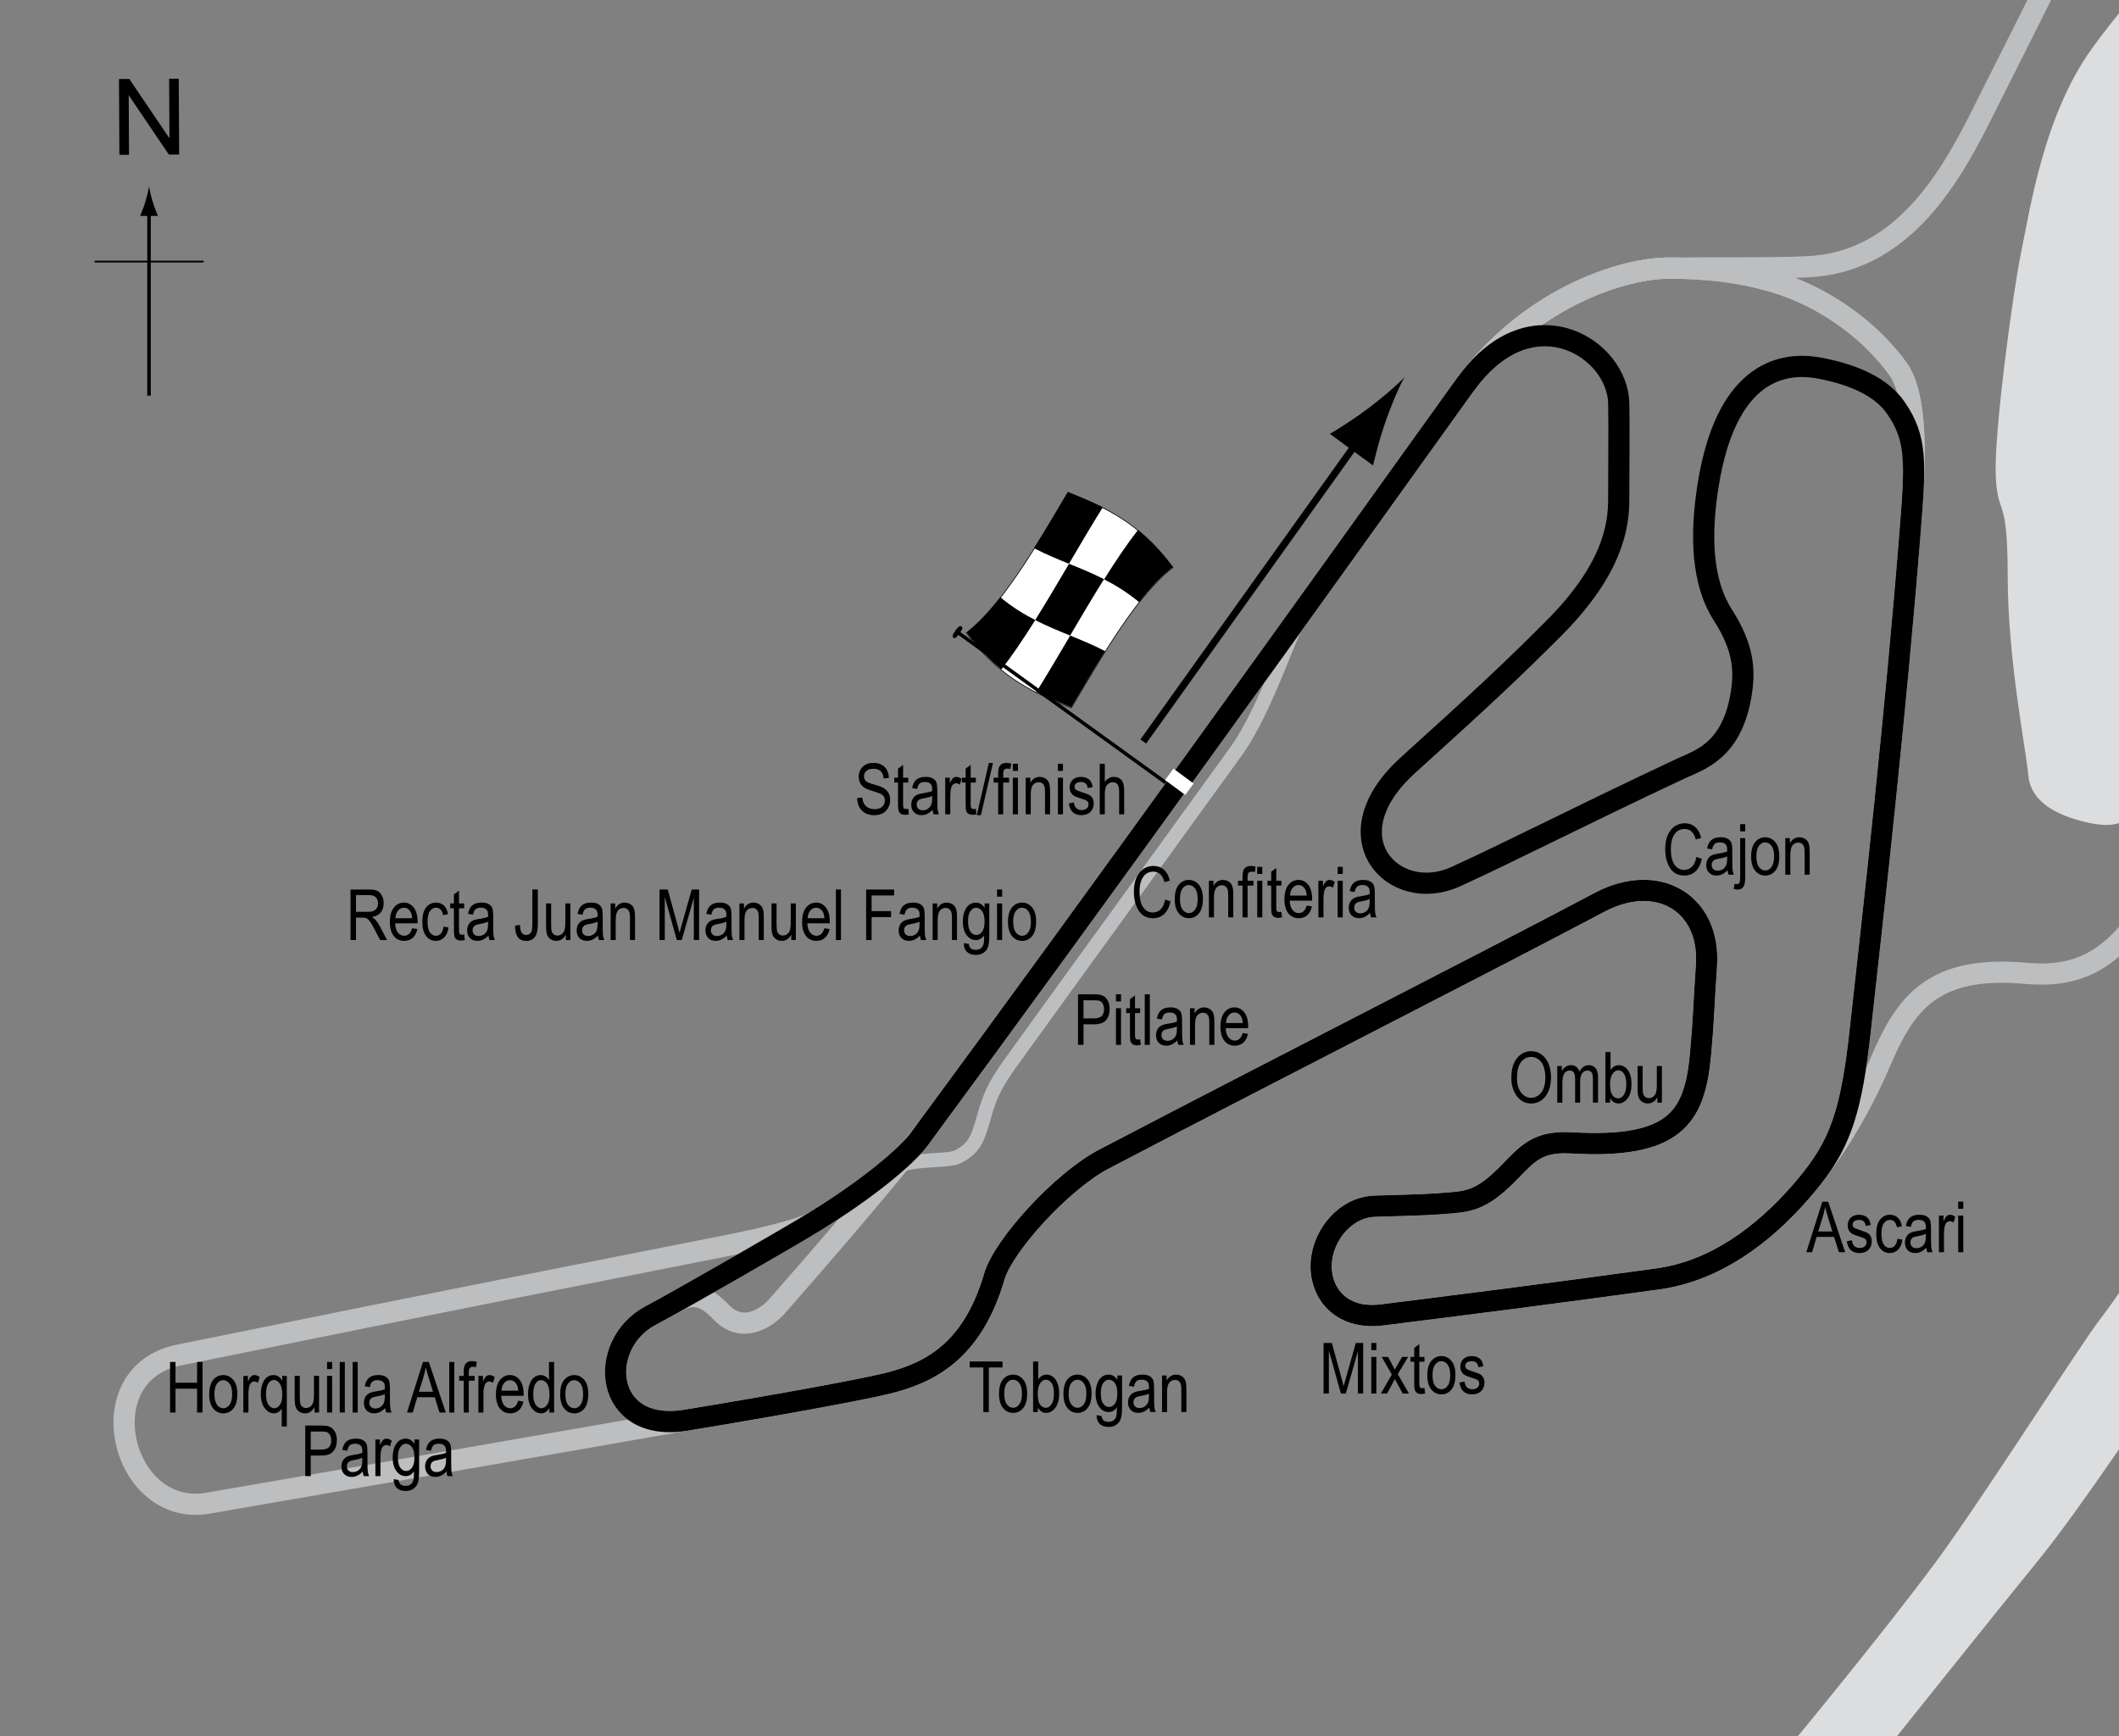 <?xml version="1.0" encoding="UTF-8"?> <svg xmlns="http://www.w3.org/2000/svg" xmlns:xlink="http://www.w3.org/1999/xlink" version="1.1" x="0px" y="0px" width="300px" height="245.794px" viewBox="0 0 300 245.794" xml:space="preserve"><rect x="0" y="0" width="300" height="245.794" fill="#808080" stroke="none"/> <g id="Flag_x2C__North"> <g> <g> <path fill="#FFFFFF" stroke="#000000" stroke-width="0.1" d="M166.054,80.337c-4.794,3.663-9.589,11.737-14.384,19.881 c-4.948-2.02-9.896-3.966-14.845-10.61c4.795-3.663,9.589-11.737,14.384-19.881C156.159,71.747,161.106,73.693,166.054,80.337z"></path> <path d="M146.569,87.779c-1.598,2.549-3.197,4.935-4.795,6.997c-1.649-1.347-3.299-3.04-4.949-5.254 c1.599-1.221,3.197-2.933,4.796-4.974C143.271,85.917,144.92,86.935,146.569,87.779z"></path> <path d="M156.462,92.179c-1.599,2.539-3.197,5.247-4.796,7.962c-1.649-0.673-3.298-1.339-4.948-2.173 c1.599-2.559,3.197-5.276,4.795-7.991C153.165,90.648,154.813,91.324,156.462,92.179z"></path> <path d="M156.299,81.994c-1.6,2.55-3.197,5.263-4.796,7.978c-1.649-0.673-3.298-1.344-4.948-2.189 c1.599-2.547,3.197-5.259,4.795-7.974C153,80.481,154.649,81.15,156.299,81.994z"></path> <path d="M166.06,80.276c-1.599,1.22-3.196,2.93-4.794,4.97c-1.65-1.37-3.299-2.388-4.949-3.232 c1.6-2.549,3.197-4.934,4.796-6.994C162.762,76.367,164.411,78.061,166.06,80.276z"></path> <path d="M156.13,71.817c-1.599,2.561-3.196,5.28-4.794,7.995c-1.649-0.673-3.298-1.35-4.947-2.207 c1.599-2.537,3.197-5.243,4.796-7.958C152.833,70.321,154.482,70.985,156.13,71.817z"></path> </g> </g> <line fill="#FFFFFF" stroke="#000000" stroke-width="0.5" x1="135.359" y1="89.353" x2="165.161" y2="110.884"></line> <path d="M136.137,88.701c0.159,0.114,0.22,0.257-0.294,0.971c-0.518,0.713-0.699,0.741-0.856,0.626 c-0.158-0.115-0.23-0.325,0.287-1.038C135.788,88.546,135.979,88.588,136.137,88.701z"></path> <g> <line fill="none" stroke="#000000" x1="161.86" y1="104.974" x2="192.836" y2="61.612"></line> <path d="M196.168,59.662c-0.859,2.442-1.256,4.15-1.786,6.227l-6.104-4.468c0.691-0.376,3.328-2.028,5.396-3.585 c2.215-1.669,4.081-3.288,5.16-4.431C198.071,54.779,197.09,57.047,196.168,59.662z"></path> </g> <g> <g> <g> <line fill="none" stroke="#000000" stroke-width="0.5" x1="21.098" y1="56.007" x2="21.098" y2="29.724"></line> <path d="M20.585,28.543c-0.249,0.827-0.479,1.364-0.746,2.027h2.522c-0.113-0.237-0.496-1.2-0.746-2.027 c-0.268-0.885-0.449-1.687-0.516-2.207C21.036,26.856,20.852,27.658,20.585,28.543z"></path> </g> </g> </g> <line fill="none" stroke="#000000" stroke-width="0.25" x1="13.393" y1="37.032" x2="28.829" y2="37.032"></line> <g> <path d="M16.904,21.923l-0.057-10.737l1.458-0.008l5.685,8.4l-0.045-8.43l1.362-0.007l0.057,10.737l-1.458,0.008l-5.685-8.407 l0.045,8.438L16.904,21.923z"></path> </g> </g> <g id="Water"> <path fill="#DCDDDE" d="M294.667,116.231c-4.673-1.221-7.273-3.396-7.516-6.544c-0.241-3.15-2.908-16.237-2.908-28.113 c0-11.873-1.455-8.237-1.696-14.295c-0.243-6.06,2.425-25.932,3.633-31.746c1.214-5.816,3.154-19.146,9.938-28.596 c6.785-9.451,15.51-17.449,18.903-23.264c3.389-5.817,14.296-24.962,16.961-34.413c2.665-9.452,7.998-26.656,10.666-30.775 c2.664-4.122,2.664-4.122,2.664-4.122s2.905-7.027,7.027-7.753c4.123-0.728,14.296-3.394,22.297-0.728 c7.996,2.664,15.024,3.394,19.63,8.724c4.603,5.332,6.785,15.995,6.785,15.995c-1.214,7.026,0,4.362-2.911,10.419 c-2.907,6.058-5.086,11.148-15.508,24.477c-10.422,13.327-20.357,22.052-24.96,30.535c-4.604,8.48-13.57,26.897-15.752,37.562 c-2.181,10.662-5.578,15.752-8.241,24.961c-2.664,9.208-6.3,18.901-8.966,25.201c-2.666,6.302-6.059,11.391-9.448,17.692 c-3.396,6.299-7.033,11.633-10.91,13.086C300.48,115.988,300.237,117.684,294.667,116.231z"></path> <path fill="#DCDDDE" d="M392.703-134.776l47.908,0.406l-0.922,27.381c0,0-1.801-0.975-2.532-1.427 C432.068-111.566,392.703-134.776,392.703-134.776z"></path> <path fill="#DCDDDE" d="M439.689-15.846c0,0-12.874,23.66-19.495,33.201c-8.238,11.874-42.166,63.977-44.104,68.098 c-1.941,4.12-12.602,15.751-14.783,19.386c-2.183,3.634-8.48,18.662-12.36,24.475c-3.878,5.818-35.139,54.768-40.227,62.766 c-3.861,6.064-14.532,21.938-20.108,28.764c-5.188,6.35-22.561,28.082-22.561,28.082l-14.3,0.238c0,0,14.306-17.209,22.396-28.15 c6.367-8.611,20.49-30.807,23.183-34.266c3.396-4.36,15.51-22.535,21.325-31.986c5.815-9.454,18.176-29.083,21.811-34.653 c3.637-5.575,19.869-29.567,25.928-38.535c6.06-8.965,33.444-50.89,40.47-62.038c7.032-11.147,25.931-41.681,31.508-49.676 c1.501-2.162,1.318-2.035,1.318-2.035V-15.846z"></path> </g> <g id="Pitlane"> <path fill="none" stroke="#BCBEC0" stroke-width="2" d="M126.359,165.544c2.18-1.715,7.82-0.978,9.332-1.817 c2.18-1.215,2.668-2.198,3.634-5.693c0.97-3.516,1.956-5.07,4.241-8.241c10.087-13.993,16.446-22.689,31.354-43.318 c4.649-6.439,7.904-17.994,10.085-20.81"></path> </g> <g id="Circuit_15"> <path fill="none" stroke="#BCBEC0" stroke-width="3" d="M125.632,195.838c-3.137,0.782-13.767,2.784-28.474,5.21 c-11.754,1.938-12.753-10.694-5.089-14.785c0.835-0.442,1.953-1.06,3.252-1.784c2.734-1.523,4.363-1.238,6.805,1.303 c3.03,3.148,6.497,0.717,7.875-0.849c14.177-16.115,20.912-24.71,21.309-25.248C158,123.439,184.828,85.986,206.937,55.162 c9.148-12.755,22.297-17.133,29.323-17.208c8.54-0.091,13.727,0.061,19.539-0.181c13.177-0.546,19.979-12.041,24.564-21.144 c16.36-32.473,36.861-73.96,50.894-102.024c12.722-25.446,35.019-34.049,66.883-23.264c36.996,12.521,37.978,42.4,32.232,50.891 c-27.383,40.47-91.19,134.326-119.471,175.693c-8.121,11.874-11.281,21.03-23.992,19.874c-13.331-1.215-17.176,4.274-20.724,12.599 c-5.21,12.236-16.17,28.54-31.502,30.655c-14.903,2.061-28.978,3.836-39.016,5.092c-6.035,0.752-8.926-3.354-8.604-7.514 c0.301-3.859,3.437-7.758,7.633-7.875c7.03-0.197,7.998-0.245,10.907-0.488c2.906-0.239,4.725-0.845,8.24-4.478 c2.5-2.593,3.999-4.268,8.602-4c14.663,0.844,17.467-3.537,18.301-12.482c0.477-5.21,0.414-6.297,0.845-12.6 c0.606-8.849-6.908-13.336-15.145-8.967c-15.998,8.483-43.502,22.415-70.158,36.351c-5.968,3.118-14.234,12.232-15.51,16.601 C137.629,191.473,131.448,194.383,125.632,195.838z"></path> </g> <g id="Circuit_9"> <path fill="none" stroke="#BCBEC0" stroke-width="3" d="M125.632,195.838c-3.137,0.782-13.767,2.784-28.474,5.21 c-11.754,1.938-12.753-10.694-5.089-14.785c4.883-2.604,19.476-10.995,23.265-13.326c7.876-4.847,13.143-9.41,14.782-11.633 c27.081-36.745,54.381-74.86,76.82-106.142c0.438-0.612,0.888-1.206,1.344-1.779c9.053-11.385,21.553-15.429,27.979-15.429 c4.77,0,10.764,0.468,16.447,2.455c6.158,2.151,12.272,6.589,16.026,11.843c2.653,3.717,2.461,12.367,1.968,19.393 c-0.077,1.088-0.169,2.273-0.271,3.569c-2.045,25.836-5.09,52.889-7.09,70.886c-1.171,10.537-2.6,15.394-6.765,20.653 c-0.511,0.645-1.034,1.277-1.572,1.898c-5.438,6.277-12.277,11.294-20.319,12.402c-14.903,2.061-28.978,3.836-39.016,5.092 c-6.035,0.752-8.926-3.354-8.604-7.514c0.301-3.859,3.437-7.758,7.633-7.875c7.03-0.197,7.998-0.245,10.907-0.488 c2.906-0.239,4.725-0.845,8.24-4.478c2.5-2.593,3.999-4.268,8.602-4c14.663,0.844,17.467-3.537,18.301-12.482 c0.477-5.21,0.414-6.297,0.845-12.6c0.606-8.849-6.908-13.336-15.145-8.967c-15.998,8.483-43.502,22.415-70.158,36.351 c-5.968,3.118-14.234,12.232-15.51,16.601C137.629,191.473,131.448,194.383,125.632,195.838z"></path> </g> <g id="Circuit_2"> <path fill="none" stroke="#BCBEC0" stroke-width="3" d="M125.632,195.838c-3.137,0.782-13.767,2.784-28.474,5.21 c-0.375,0.06-17.206,3.028-67.732,11.753c-12.241,2.111-17.208-18.301-4.122-20.964c41.682-8.481,53.799-10.784,77.5-15.479 c6.73-1.334,11.343-2.641,12.529-3.421c0.73-0.481,1.468-0.915,2.166-1.364c6.674-4.324,11.133-8.255,12.617-10.269 c27.081-36.745,54.381-74.86,76.82-106.142c0.438-0.612,0.888-1.206,1.344-1.779c9.053-11.385,21.553-15.429,27.979-15.429 c4.77,0,10.764,0.468,16.447,2.455c6.158,2.151,12.272,6.589,16.026,11.843c2.653,3.717,2.461,12.367,1.968,19.393 c-0.077,1.088-0.169,2.273-0.271,3.569c-2.045,25.836-5.09,52.889-7.09,70.886c-1.171,10.537-2.6,15.394-6.765,20.653 c-0.511,0.645-1.034,1.277-1.572,1.898c-5.438,6.277-12.277,11.294-20.319,12.402c-14.903,2.061-28.978,3.836-39.016,5.092 c-6.035,0.752-8.926-3.354-8.604-7.514c0.301-3.859,3.437-7.758,7.633-7.875c7.03-0.197,7.998-0.245,10.907-0.488 c2.906-0.239,4.725-0.845,8.24-4.478c2.5-2.593,3.999-4.268,8.602-4c14.663,0.844,17.467-3.537,18.301-12.482 c0.477-5.21,0.414-6.297,0.845-12.6c0.606-8.849-6.908-13.336-15.145-8.967c-15.998,8.483-43.502,22.415-70.158,36.351 c-5.968,3.118-14.234,12.232-15.51,16.601C137.629,191.473,131.448,194.383,125.632,195.838z"></path> </g> <g id="Circuit_6"> <path fill="none" stroke="#000000" stroke-width="3" d="M125.632,195.838c-3.137,0.782-13.767,2.784-28.474,5.21 c-11.754,1.938-12.753-10.694-5.089-14.785c4.883-2.604,19.476-10.995,23.265-13.326c7.876-4.847,13.143-9.41,14.782-11.633 c27.081-36.745,54.381-74.86,76.82-106.142c0.438-0.612,0.888-1.206,1.344-1.779c9.053-11.385,20.682-3.984,20.892,3.656 c0.077,2.835,0,8.723,0,13.631c0,3.635-0.725,9.814-9.27,18.357c-5.746,5.747-9.66,9.439-20.538,19.267 c-11.271,10.178-2.077,19.83,6.724,15.812c8.36-3.818,17.086-8.361,31.808-15.268c2.659-1.248,7.135-2.435,8.543-10.179 c0.703-3.868,0.361-7.088-2.547-11.632c-2.893-4.52-3.271-11.087-1.999-18.72c2.441-14.631,9.504-17.394,15.813-16.175 c4.913,0.948,8.709,2.706,10.722,5.634c2.997,4.348,2.766,7.795,2.002,17.449c-2.045,25.836-5.09,52.889-7.09,70.886 c-1.171,10.537-2.6,15.394-6.765,20.653c-0.511,0.645-1.034,1.277-1.572,1.898c-5.438,6.277-12.277,11.294-20.319,12.402 c-14.903,2.061-28.978,3.836-39.016,5.092c-6.035,0.752-8.926-3.354-8.604-7.514c0.301-3.859,3.437-7.758,7.633-7.875 c7.03-0.197,7.998-0.245,10.907-0.488c2.906-0.239,4.725-0.845,8.24-4.478c2.5-2.593,3.999-4.268,8.602-4 c14.663,0.844,17.467-3.537,18.301-12.482c0.477-5.21,0.414-6.297,0.845-12.6c0.606-8.849-6.908-13.336-15.145-8.967 c-15.998,8.483-43.502,22.415-70.158,36.351c-5.968,3.118-14.234,12.232-15.51,16.601 C137.629,191.473,131.448,194.383,125.632,195.838z"></path> </g> <g id="Startline"> <line fill="none" stroke="#FFFFFF" stroke-width="2" x1="165.539" y1="109.625" x2="168.397" y2="111.726"></line> </g> <g id="Labels_General"> <g> <path d="M121.352,112.979l0.732-0.078c0.039,0.394,0.128,0.701,0.266,0.92s0.336,0.396,0.593,0.53s0.547,0.2,0.869,0.2 c0.462,0,0.821-0.113,1.077-0.338c0.255-0.226,0.383-0.519,0.383-0.88c0-0.211-0.046-0.396-0.139-0.553 c-0.093-0.158-0.233-0.287-0.42-0.388c-0.187-0.101-0.592-0.243-1.213-0.427c-0.553-0.165-0.947-0.33-1.182-0.496 s-0.417-0.377-0.547-0.632s-0.195-0.544-0.195-0.867c0-0.58,0.187-1.053,0.562-1.421s0.879-0.552,1.514-0.552 c0.436,0,0.818,0.086,1.145,0.259s0.581,0.42,0.762,0.742s0.277,0.702,0.291,1.138l-0.747,0.068 c-0.039-0.465-0.178-0.811-0.417-1.035s-0.575-0.337-1.008-0.337c-0.439,0-0.775,0.099-1.006,0.295s-0.347,0.452-0.347,0.764 c0,0.29,0.084,0.514,0.254,0.674c0.169,0.159,0.55,0.321,1.142,0.484c0.579,0.16,0.986,0.299,1.22,0.417 c0.358,0.183,0.628,0.423,0.811,0.721c0.183,0.298,0.274,0.653,0.274,1.066c0,0.41-0.096,0.783-0.288,1.119 c-0.192,0.337-0.453,0.593-0.784,0.769c-0.331,0.175-0.729,0.263-1.194,0.263c-0.726,0-1.305-0.218-1.736-0.654 S121.368,113.725,121.352,112.979z"></path> <path d="M128.583,114.498l0.098,0.776c-0.199,0.052-0.377,0.078-0.537,0.078c-0.25,0-0.453-0.05-0.605-0.149 s-0.258-0.235-0.315-0.408s-0.085-0.516-0.085-1.03v-2.983h-0.527v-0.684h0.527v-1.284l0.718-0.527v1.812h0.728v0.684h-0.728 v3.032c0,0.28,0.021,0.46,0.063,0.542c0.062,0.117,0.177,0.176,0.347,0.176C128.347,114.532,128.453,114.521,128.583,114.498z"></path> <path d="M132.03,114.644c-0.241,0.25-0.492,0.439-0.752,0.566s-0.531,0.19-0.811,0.19c-0.443,0-0.796-0.133-1.06-0.4 s-0.396-0.626-0.396-1.079c0-0.299,0.062-0.565,0.186-0.796s0.293-0.412,0.508-0.542s0.541-0.226,0.977-0.288 c0.586-0.086,1.016-0.188,1.289-0.308l0.005-0.225c0-0.355-0.063-0.604-0.19-0.747c-0.179-0.208-0.454-0.313-0.825-0.313 c-0.335,0-0.586,0.069-0.752,0.208s-0.288,0.4-0.366,0.783l-0.708-0.117c0.101-0.557,0.305-0.962,0.613-1.216 s0.748-0.381,1.321-0.381c0.446,0,0.796,0.084,1.05,0.251s0.414,0.375,0.481,0.623s0.1,0.609,0.1,1.084v1.172 c0,0.82,0.016,1.337,0.046,1.55s0.092,0.421,0.183,0.623h-0.752C132.102,115.104,132.053,114.892,132.03,114.644z M131.972,112.681c-0.264,0.13-0.656,0.241-1.177,0.332c-0.303,0.052-0.514,0.111-0.635,0.178s-0.214,0.161-0.281,0.283 s-0.1,0.263-0.1,0.422c0,0.248,0.077,0.445,0.229,0.593s0.365,0.222,0.635,0.222c0.257,0,0.491-0.067,0.701-0.2 s0.367-0.312,0.471-0.535s0.156-0.548,0.156-0.974V112.681z"></path> <path d="M133.822,115.284v-5.186h0.649v0.786c0.166-0.365,0.318-0.606,0.457-0.725s0.294-0.178,0.466-0.178 c0.241,0,0.487,0.094,0.737,0.283l-0.244,0.815c-0.179-0.127-0.353-0.19-0.522-0.19c-0.153,0-0.293,0.054-0.42,0.161 s-0.216,0.257-0.269,0.449c-0.091,0.335-0.137,0.692-0.137,1.069v2.715H133.822z"></path> <path d="M138.153,114.498l0.098,0.776c-0.199,0.052-0.377,0.078-0.537,0.078c-0.25,0-0.453-0.05-0.605-0.149 s-0.258-0.235-0.315-0.408s-0.085-0.516-0.085-1.03v-2.983h-0.527v-0.684h0.527v-1.284l0.718-0.527v1.812h0.728v0.684h-0.728 v3.032c0,0.28,0.021,0.46,0.063,0.542c0.062,0.117,0.177,0.176,0.347,0.176C137.917,114.532,138.023,114.521,138.153,114.498z"></path> <path d="M138.296,115.401l1.701-7.397h0.586l-1.706,7.397H138.296z"></path> <path d="M141.313,115.284v-4.502h-0.64v-0.684h0.64v-0.552c0-0.407,0.042-0.712,0.127-0.916c0.084-0.204,0.214-0.359,0.389-0.466 c0.174-0.107,0.394-0.161,0.658-0.161c0.206,0,0.431,0.031,0.676,0.093l-0.107,0.762c-0.15-0.033-0.292-0.049-0.425-0.049 c-0.215,0-0.369,0.056-0.461,0.168s-0.139,0.326-0.139,0.642v0.479h0.83v0.684h-0.83v4.502H141.313z"></path> <path d="M143.393,109.136v-1.011h0.718v1.011H143.393z M143.393,115.284v-5.186h0.718v5.186H143.393z"></path> <path d="M145.214,115.284v-5.186h0.649v0.732c0.156-0.285,0.347-0.498,0.573-0.638c0.226-0.141,0.485-0.211,0.777-0.211 c0.228,0,0.438,0.045,0.631,0.134s0.349,0.207,0.468,0.352s0.207,0.333,0.266,0.564s0.088,0.586,0.088,1.064v3.188h-0.718v-3.158 c0-0.381-0.033-0.66-0.098-0.836c-0.065-0.176-0.167-0.312-0.305-0.408s-0.299-0.144-0.481-0.144c-0.345,0-0.62,0.129-0.825,0.386 s-0.308,0.699-0.308,1.325v2.835H145.214z"></path> <path d="M149.774,109.136v-1.011h0.718v1.011H149.774z M149.774,115.284v-5.186h0.718v5.186H149.774z"></path> <path d="M151.317,113.731l0.718-0.137c0.041,0.366,0.156,0.639,0.346,0.816c0.188,0.179,0.438,0.268,0.75,0.268 c0.312,0,0.553-0.077,0.723-0.232c0.171-0.155,0.256-0.351,0.256-0.588c0-0.205-0.072-0.365-0.219-0.479 c-0.102-0.078-0.346-0.176-0.732-0.293c-0.561-0.172-0.935-0.319-1.123-0.439c-0.189-0.121-0.336-0.282-0.439-0.483 c-0.104-0.202-0.156-0.431-0.156-0.688c0-0.443,0.141-0.802,0.424-1.079s0.676-0.415,1.178-0.415c0.315,0,0.593,0.057,0.832,0.171 s0.422,0.267,0.549,0.459s0.215,0.467,0.264,0.825l-0.703,0.117c-0.064-0.566-0.372-0.85-0.922-0.85 c-0.313,0-0.546,0.063-0.699,0.187c-0.152,0.125-0.229,0.285-0.229,0.479c0,0.191,0.072,0.342,0.22,0.453 c0.088,0.064,0.349,0.168,0.782,0.311c0.597,0.189,0.982,0.34,1.158,0.453c0.175,0.112,0.311,0.266,0.408,0.46 c0.098,0.194,0.146,0.425,0.146,0.692c0,0.496-0.158,0.897-0.472,1.203c-0.313,0.307-0.743,0.46-1.286,0.46 C152.071,115.401,151.48,114.844,151.317,113.731z"></path> <path d="M155.698,115.284v-7.158h0.717v2.568c0.17-0.238,0.361-0.416,0.574-0.535s0.448-0.178,0.705-0.178 c0.453,0,0.811,0.144,1.072,0.432s0.393,0.816,0.393,1.584v3.286h-0.717v-3.286c0-0.449-0.08-0.771-0.24-0.967 c-0.159-0.195-0.379-0.293-0.658-0.293c-0.313,0-0.579,0.125-0.799,0.376s-0.33,0.695-0.33,1.333v2.837H155.698z"></path> </g> <g> <path d="M152.622,147.918v-7.158h2.212c0.521,0,0.905,0.045,1.152,0.137c0.339,0.124,0.608,0.353,0.811,0.688 s0.303,0.747,0.303,1.235c0,0.645-0.164,1.17-0.493,1.577s-0.896,0.61-1.704,0.61h-1.504v2.91H152.622z M153.398,144.164h1.519 c0.479,0,0.828-0.108,1.05-0.325s0.332-0.543,0.332-0.979c0-0.283-0.055-0.526-0.164-0.728c-0.108-0.202-0.24-0.34-0.395-0.415 c-0.155-0.075-0.435-0.112-0.838-0.112h-1.504V144.164z"></path> <path d="M157.993,141.771v-1.011h0.718v1.011H157.993z M157.993,147.918v-5.186h0.718v5.186H157.993z"></path> <path d="M161.416,147.132l0.098,0.776c-0.198,0.052-0.378,0.078-0.537,0.078c-0.251,0-0.452-0.05-0.605-0.149 s-0.258-0.235-0.314-0.408c-0.058-0.172-0.086-0.516-0.086-1.03v-2.983h-0.527v-0.684h0.527v-1.284l0.718-0.527v1.812h0.728v0.684 h-0.728v3.032c0,0.28,0.021,0.46,0.063,0.542c0.062,0.117,0.178,0.176,0.347,0.176 C161.179,147.167,161.286,147.155,161.416,147.132z"></path> <path d="M162.07,147.918v-7.158h0.718v7.158H162.07z"></path> <path d="M166.684,147.279c-0.241,0.25-0.491,0.439-0.752,0.566s-0.53,0.19-0.811,0.19c-0.442,0-0.796-0.133-1.06-0.4 s-0.396-0.626-0.396-1.079c0-0.299,0.062-0.565,0.186-0.796s0.293-0.412,0.508-0.542s0.54-0.226,0.977-0.288 c0.586-0.086,1.016-0.188,1.289-0.308l0.005-0.225c0-0.355-0.063-0.604-0.19-0.747c-0.179-0.208-0.454-0.313-0.825-0.313 c-0.335,0-0.586,0.069-0.752,0.208s-0.288,0.4-0.366,0.783l-0.708-0.117c0.101-0.557,0.305-0.962,0.613-1.216 c0.307-0.254,0.747-0.381,1.32-0.381c0.446,0,0.796,0.084,1.05,0.251s0.414,0.375,0.481,0.623c0.066,0.248,0.1,0.609,0.1,1.084 v1.172c0,0.82,0.016,1.337,0.047,1.55c0.03,0.213,0.092,0.421,0.183,0.623h-0.752 C166.755,147.739,166.707,147.526,166.684,147.279z M166.625,145.316c-0.264,0.13-0.656,0.241-1.177,0.332 c-0.303,0.052-0.515,0.111-0.635,0.178s-0.214,0.161-0.281,0.283c-0.066,0.122-0.1,0.263-0.1,0.422 c0,0.248,0.076,0.445,0.229,0.593s0.364,0.222,0.635,0.222c0.257,0,0.491-0.067,0.7-0.2c0.211-0.133,0.367-0.312,0.472-0.535 s0.156-0.548,0.156-0.974V145.316z"></path> <path d="M168.476,147.918v-5.186h0.649v0.732c0.156-0.285,0.347-0.498,0.572-0.638c0.227-0.141,0.485-0.211,0.778-0.211 c0.227,0,0.438,0.045,0.631,0.134s0.35,0.207,0.468,0.352c0.119,0.145,0.207,0.333,0.266,0.564s0.088,0.586,0.088,1.064v3.188 h-0.718v-3.158c0-0.381-0.032-0.66-0.098-0.836c-0.065-0.176-0.167-0.312-0.305-0.408c-0.139-0.096-0.299-0.144-0.481-0.144 c-0.345,0-0.62,0.129-0.825,0.386s-0.308,0.699-0.308,1.325v2.835H168.476z"></path> <path d="M175.942,146.249l0.742,0.112c-0.124,0.553-0.348,0.971-0.671,1.252c-0.324,0.282-0.726,0.422-1.204,0.422 c-0.603,0-1.09-0.229-1.462-0.686c-0.373-0.458-0.56-1.117-0.56-1.98c0-0.895,0.188-1.578,0.563-2.048 c0.377-0.47,0.853-0.706,1.429-0.706c0.55,0,1.009,0.231,1.377,0.693s0.552,1.131,0.552,2.007l-0.005,0.234h-3.174 c0.029,0.583,0.164,1.022,0.405,1.318s0.534,0.444,0.879,0.444C175.354,147.313,175.73,146.958,175.942,146.249z M173.574,144.828 h2.373c-0.032-0.449-0.129-0.785-0.288-1.006c-0.231-0.322-0.525-0.483-0.884-0.483c-0.322,0-0.598,0.134-0.825,0.403 S173.596,144.372,173.574,144.828z"></path> </g> </g> <g id="Labels_Circuit_6S"> <g> <path d="M164.941,127.362l0.781,0.239c-0.173,0.804-0.475,1.404-0.905,1.799c-0.432,0.396-0.957,0.593-1.575,0.593 c-0.544,0-1.009-0.133-1.394-0.398c-0.387-0.266-0.702-0.691-0.947-1.278c-0.246-0.586-0.369-1.279-0.369-2.077 c0-0.788,0.123-1.455,0.369-2.001c0.246-0.545,0.579-0.958,0.999-1.236c0.421-0.279,0.89-0.418,1.408-0.418 c0.566,0,1.054,0.176,1.461,0.528c0.407,0.353,0.692,0.87,0.855,1.552l-0.762,0.22c-0.261-0.993-0.784-1.489-1.569-1.489 c-0.392,0-0.73,0.1-1.018,0.301c-0.286,0.2-0.516,0.512-0.687,0.936c-0.171,0.424-0.257,0.959-0.257,1.608 c0,0.98,0.173,1.716,0.518,2.207s0.804,0.735,1.377,0.735c0.423,0,0.789-0.15,1.096-0.452 C164.631,128.43,164.836,127.974,164.941,127.362z"></path> <path d="M166.318,127.279c0-0.895,0.188-1.571,0.563-2.026c0.377-0.456,0.853-0.684,1.429-0.684c0.566,0,1.04,0.228,1.421,0.684 s0.571,1.113,0.571,1.973c0,0.931-0.188,1.625-0.562,2.08s-0.852,0.684-1.431,0.684c-0.569,0-1.044-0.229-1.423-0.686 C166.507,128.845,166.318,128.171,166.318,127.279z M167.055,127.276c0,0.671,0.122,1.171,0.366,1.499s0.547,0.491,0.908,0.491 c0.339,0,0.629-0.166,0.872-0.496c0.242-0.331,0.363-0.829,0.363-1.494c0-0.668-0.122-1.166-0.366-1.494s-0.547-0.491-0.908-0.491 c-0.342,0-0.633,0.165-0.874,0.494S167.055,126.611,167.055,127.276z"></path> <path d="M171.152,129.872v-5.186h0.649v0.732c0.156-0.285,0.347-0.498,0.572-0.638c0.227-0.141,0.485-0.211,0.778-0.211 c0.227,0,0.438,0.045,0.631,0.134s0.35,0.207,0.468,0.352c0.119,0.145,0.207,0.333,0.266,0.564s0.088,0.586,0.088,1.064v3.188 h-0.718v-3.158c0-0.381-0.032-0.66-0.098-0.836c-0.065-0.176-0.167-0.312-0.306-0.408c-0.138-0.096-0.298-0.144-0.48-0.144 c-0.345,0-0.62,0.129-0.825,0.386s-0.308,0.699-0.308,1.325v2.835H171.152z"></path> <path d="M175.913,129.872v-4.502h-0.64v-0.684h0.64v-0.552c0-0.407,0.042-0.712,0.127-0.916s0.215-0.359,0.39-0.466 s0.394-0.161,0.658-0.161c0.206,0,0.431,0.031,0.676,0.093l-0.107,0.762c-0.149-0.033-0.291-0.049-0.425-0.049 c-0.215,0-0.369,0.056-0.461,0.168c-0.094,0.112-0.14,0.326-0.14,0.642v0.479h0.83v0.684h-0.83v4.502H175.913z"></path> <path d="M177.993,123.724v-1.011h0.718v1.011H177.993z M177.993,129.872v-5.186h0.718v5.186H177.993z"></path> <path d="M181.416,129.085l0.098,0.776c-0.198,0.052-0.378,0.078-0.537,0.078c-0.251,0-0.452-0.05-0.605-0.149 s-0.258-0.235-0.315-0.408c-0.057-0.172-0.085-0.516-0.085-1.03v-2.983h-0.527v-0.684h0.527v-1.284l0.718-0.527v1.812h0.728v0.684 h-0.728v3.032c0,0.28,0.021,0.46,0.063,0.542c0.062,0.117,0.178,0.176,0.347,0.176 C181.179,129.12,181.286,129.108,181.416,129.085z"></path> <path d="M185,128.202l0.742,0.112c-0.124,0.553-0.348,0.971-0.671,1.252c-0.324,0.282-0.726,0.422-1.204,0.422 c-0.603,0-1.09-0.229-1.462-0.686c-0.373-0.458-0.56-1.117-0.56-1.98c0-0.895,0.188-1.578,0.563-2.048 c0.377-0.47,0.853-0.706,1.429-0.706c0.55,0,1.009,0.231,1.377,0.693s0.552,1.131,0.552,2.007l-0.005,0.234h-3.174 c0.029,0.583,0.164,1.022,0.405,1.318s0.534,0.444,0.879,0.444C184.412,129.266,184.788,128.911,185,128.202z M182.631,126.781 h2.373c-0.032-0.449-0.129-0.785-0.288-1.006c-0.231-0.322-0.525-0.483-0.884-0.483c-0.322,0-0.598,0.134-0.825,0.403 S182.654,126.325,182.631,126.781z"></path> <path d="M186.655,129.872v-5.186h0.649v0.786c0.166-0.365,0.318-0.606,0.456-0.725c0.139-0.119,0.294-0.178,0.467-0.178 c0.241,0,0.486,0.094,0.737,0.283l-0.244,0.815c-0.179-0.127-0.354-0.19-0.522-0.19c-0.153,0-0.293,0.054-0.42,0.161 s-0.217,0.257-0.269,0.449c-0.091,0.335-0.137,0.692-0.137,1.069v2.715H186.655z"></path> <path d="M189.384,123.724v-1.011h0.718v1.011H189.384z M189.384,129.872v-5.186h0.718v5.186H189.384z"></path> <path d="M193.974,129.232c-0.241,0.25-0.491,0.439-0.752,0.566s-0.53,0.19-0.811,0.19c-0.442,0-0.796-0.133-1.06-0.4 s-0.396-0.626-0.396-1.079c0-0.299,0.062-0.565,0.186-0.796s0.293-0.412,0.508-0.542s0.54-0.226,0.977-0.288 c0.586-0.086,1.016-0.188,1.289-0.308l0.005-0.225c0-0.355-0.063-0.604-0.19-0.747c-0.179-0.208-0.454-0.313-0.825-0.313 c-0.335,0-0.586,0.069-0.752,0.208s-0.288,0.4-0.366,0.783l-0.708-0.117c0.101-0.557,0.305-0.962,0.613-1.216 c0.307-0.254,0.747-0.381,1.32-0.381c0.446,0,0.796,0.084,1.05,0.251s0.414,0.375,0.481,0.623c0.066,0.248,0.1,0.609,0.1,1.084 v1.172c0,0.82,0.016,1.337,0.047,1.55c0.03,0.213,0.092,0.421,0.183,0.623h-0.752 C194.045,129.692,193.997,129.479,193.974,129.232z M193.916,127.269c-0.264,0.13-0.656,0.241-1.177,0.332 c-0.303,0.052-0.515,0.111-0.635,0.178s-0.214,0.161-0.281,0.283c-0.066,0.122-0.1,0.263-0.1,0.422 c0,0.248,0.076,0.445,0.229,0.593s0.364,0.222,0.635,0.222c0.257,0,0.491-0.067,0.7-0.2c0.211-0.133,0.367-0.312,0.472-0.535 s0.156-0.548,0.156-0.974V127.269z"></path> </g> <g> <path d="M255.733,177.274l2.264-7.158h0.83l2.404,7.158h-0.889l-0.684-2.168h-2.469l-0.639,2.168H255.733z M257.417,174.335h2 l-0.611-1.982c-0.188-0.609-0.326-1.104-0.414-1.484c-0.076,0.459-0.184,0.915-0.322,1.367L257.417,174.335z"></path> <path d="M261.465,175.722l0.717-0.137c0.043,0.366,0.158,0.638,0.346,0.817c0.189,0.178,0.439,0.267,0.75,0.267 c0.313,0,0.555-0.077,0.725-0.232s0.256-0.351,0.256-0.588c0-0.205-0.074-0.365-0.221-0.479c-0.1-0.078-0.344-0.176-0.732-0.293 c-0.559-0.172-0.934-0.319-1.123-0.439c-0.188-0.121-0.334-0.282-0.439-0.483c-0.104-0.202-0.156-0.431-0.156-0.688 c0-0.443,0.143-0.802,0.426-1.079s0.676-0.415,1.176-0.415c0.316,0,0.594,0.057,0.832,0.171c0.24,0.114,0.424,0.267,0.551,0.459 s0.215,0.467,0.264,0.825l-0.703,0.117c-0.066-0.566-0.373-0.85-0.924-0.85c-0.313,0-0.545,0.063-0.697,0.187 c-0.154,0.125-0.23,0.285-0.23,0.479c0,0.191,0.074,0.342,0.221,0.453c0.088,0.064,0.35,0.168,0.783,0.311 c0.596,0.189,0.982,0.34,1.156,0.453c0.176,0.112,0.313,0.266,0.41,0.46c0.096,0.194,0.145,0.425,0.145,0.692 c0,0.496-0.156,0.897-0.471,1.203c-0.314,0.307-0.742,0.46-1.287,0.46C262.219,177.392,261.627,176.835,261.465,175.722z"></path> <path d="M268.627,175.375l0.709,0.112c-0.082,0.619-0.287,1.09-0.613,1.416c-0.328,0.326-0.721,0.488-1.18,0.488 c-0.557,0-1.014-0.229-1.375-0.686c-0.359-0.458-0.539-1.134-0.539-2.029c0-0.902,0.182-1.578,0.545-2.029s0.83-0.676,1.398-0.676 c0.439,0,0.811,0.137,1.111,0.41s0.494,0.684,0.578,1.23l-0.697,0.127c-0.068-0.35-0.188-0.612-0.357-0.785 c-0.168-0.174-0.373-0.26-0.609-0.26c-0.355,0-0.648,0.157-0.883,0.471c-0.232,0.314-0.348,0.813-0.348,1.497 c0,0.707,0.111,1.217,0.334,1.533s0.508,0.474,0.857,0.474c0.273,0,0.506-0.105,0.699-0.315 C268.454,176.144,268.577,175.818,268.627,175.375z"></path> <path d="M272.715,176.635c-0.242,0.25-0.492,0.439-0.752,0.566c-0.262,0.127-0.531,0.19-0.811,0.19 c-0.443,0-0.797-0.133-1.061-0.4s-0.395-0.626-0.395-1.079c0-0.299,0.061-0.565,0.186-0.796c0.123-0.231,0.293-0.412,0.508-0.542 s0.539-0.226,0.977-0.288c0.586-0.086,1.016-0.188,1.289-0.308l0.004-0.225c0-0.355-0.063-0.604-0.189-0.747 c-0.18-0.208-0.455-0.313-0.826-0.313c-0.334,0-0.586,0.07-0.752,0.208c-0.166,0.139-0.287,0.4-0.365,0.783l-0.709-0.117 c0.102-0.557,0.305-0.962,0.613-1.216c0.307-0.254,0.748-0.381,1.32-0.381c0.447,0,0.797,0.084,1.051,0.251 s0.414,0.375,0.48,0.623s0.1,0.609,0.1,1.084v1.172c0,0.82,0.016,1.337,0.047,1.55s0.092,0.421,0.184,0.623h-0.752 C272.786,177.095,272.737,176.882,272.715,176.635z M272.657,174.672c-0.264,0.13-0.656,0.241-1.178,0.332 c-0.303,0.052-0.514,0.111-0.635,0.178c-0.119,0.067-0.213,0.161-0.281,0.283c-0.066,0.122-0.1,0.263-0.1,0.422 c0,0.248,0.076,0.445,0.23,0.593c0.152,0.148,0.363,0.222,0.635,0.222c0.256,0,0.49-0.067,0.699-0.2 c0.211-0.133,0.367-0.312,0.473-0.535c0.104-0.223,0.156-0.548,0.156-0.974V174.672z"></path> <path d="M274.506,177.274v-5.186h0.65v0.786c0.166-0.365,0.318-0.606,0.455-0.725c0.139-0.119,0.295-0.178,0.467-0.178 c0.242,0,0.486,0.094,0.738,0.283l-0.244,0.815c-0.18-0.127-0.354-0.19-0.523-0.19c-0.152,0-0.293,0.054-0.42,0.161 s-0.217,0.257-0.268,0.449c-0.092,0.335-0.137,0.692-0.137,1.069v2.715H274.506z"></path> <path d="M277.237,171.127v-1.011h0.717v1.011H277.237z M277.237,177.274v-5.186h0.717v5.186H277.237z"></path> </g> <g> <path d="M187.39,197.279v-7.158h1.167l1.394,5.068l0.278,1.061c0.069-0.264,0.173-0.646,0.313-1.148l1.408-4.98h1.045v7.158 h-0.747v-5.986l-1.712,5.986h-0.697l-1.702-6.09v6.09H187.39z"></path> <path d="M194.143,191.132v-1.012h0.718v1.012H194.143z M194.143,197.279v-5.186h0.718v5.186H194.143z"></path> <path d="M195.496,197.279l1.552-2.692l-1.43-2.493h0.9l0.646,1.214c0.121,0.225,0.221,0.419,0.299,0.583 c0.122-0.219,0.231-0.406,0.327-0.564l0.715-1.232h0.857l-1.468,2.436l1.58,2.75h-0.884l-0.875-1.613l-0.227-0.435l-1.12,2.048 H195.496z"></path> <path d="M201.667,196.494l0.098,0.775c-0.198,0.053-0.378,0.078-0.537,0.078c-0.251,0-0.452-0.049-0.605-0.148 s-0.258-0.235-0.315-0.408c-0.057-0.172-0.085-0.516-0.085-1.029v-2.984h-0.527v-0.684h0.527v-1.283l0.718-0.527v1.811h0.728 v0.684h-0.728v3.033c0,0.279,0.021,0.46,0.063,0.541c0.062,0.117,0.178,0.176,0.347,0.176 C201.431,196.527,201.538,196.516,201.667,196.494z"></path> <path d="M202.073,194.687c0-0.896,0.188-1.571,0.564-2.027c0.375-0.455,0.852-0.684,1.428-0.684c0.566,0,1.04,0.229,1.421,0.684 c0.381,0.456,0.571,1.113,0.571,1.973c0,0.932-0.188,1.625-0.562,2.08c-0.374,0.456-0.852,0.684-1.431,0.684 c-0.569,0-1.044-0.229-1.424-0.686C202.262,196.253,202.073,195.579,202.073,194.687z M202.81,194.684 c0,0.671,0.122,1.171,0.366,1.499c0.244,0.327,0.547,0.49,0.908,0.49c0.339,0,0.629-0.165,0.871-0.496 c0.243-0.33,0.364-0.828,0.364-1.493c0-0.668-0.122-1.166-0.366-1.493c-0.244-0.328-0.547-0.492-0.908-0.492 c-0.342,0-0.633,0.165-0.874,0.494S202.81,194.019,202.81,194.684z"></path> <path d="M206.628,195.726l0.718-0.137c0.042,0.367,0.157,0.639,0.346,0.817c0.188,0.178,0.438,0.267,0.75,0.267 c0.313,0,0.554-0.076,0.724-0.231c0.171-0.155,0.256-0.351,0.256-0.589c0-0.205-0.073-0.364-0.22-0.479 c-0.101-0.078-0.345-0.176-0.732-0.293c-0.56-0.172-0.935-0.318-1.123-0.439c-0.188-0.12-0.335-0.281-0.439-0.482 c-0.104-0.202-0.156-0.432-0.156-0.689c0-0.442,0.142-0.802,0.425-1.078c0.283-0.277,0.676-0.416,1.177-0.416 c0.315,0,0.594,0.058,0.832,0.172c0.24,0.113,0.423,0.267,0.55,0.459c0.127,0.191,0.215,0.467,0.264,0.824l-0.703,0.117 c-0.065-0.566-0.373-0.85-0.923-0.85c-0.313,0-0.545,0.063-0.698,0.188s-0.229,0.285-0.229,0.479c0,0.191,0.073,0.343,0.22,0.453 c0.089,0.064,0.35,0.168,0.783,0.311c0.597,0.189,0.982,0.341,1.157,0.453s0.312,0.266,0.409,0.46 c0.097,0.194,0.146,0.425,0.146,0.692c0,0.495-0.157,0.896-0.471,1.203c-0.314,0.307-0.743,0.459-1.287,0.459 C207.382,197.396,206.792,196.839,206.628,195.726z"></path> </g> <g> <path d="M213.97,152.609c0-1.221,0.269-2.159,0.806-2.815s1.206-0.984,2.007-0.984c0.518,0,0.989,0.146,1.416,0.439 s0.764,0.719,1.014,1.277c0.248,0.558,0.373,1.223,0.373,1.995c0,1.061-0.241,1.925-0.723,2.593 c-0.53,0.736-1.226,1.104-2.085,1.104c-0.866,0-1.563-0.377-2.09-1.133C214.209,154.401,213.97,153.576,213.97,152.609z M214.771,152.622c0,0.883,0.194,1.568,0.584,2.055c0.389,0.487,0.861,0.73,1.418,0.73c0.569,0,1.047-0.246,1.434-0.738 c0.385-0.492,0.578-1.215,0.578-2.17c0-0.616-0.1-1.167-0.298-1.652c-0.153-0.371-0.384-0.668-0.69-0.892 c-0.309-0.223-0.645-0.335-1.009-0.335c-0.586,0-1.068,0.244-1.448,0.733C214.96,150.843,214.771,151.599,214.771,152.622z"></path> <path d="M220.474,156.096v-5.186h0.645v0.723c0.143-0.269,0.326-0.476,0.551-0.622c0.225-0.146,0.47-0.218,0.736-0.218 c0.299,0,0.552,0.077,0.758,0.231c0.206,0.153,0.354,0.378,0.441,0.672c0.17-0.301,0.365-0.527,0.585-0.677 c0.221-0.151,0.465-0.226,0.732-0.226c0.408,0,0.73,0.138,0.966,0.415s0.353,0.719,0.353,1.328v3.56h-0.718v-3.27 c0-0.372-0.027-0.635-0.081-0.79s-0.142-0.274-0.263-0.359c-0.121-0.084-0.257-0.127-0.407-0.127 c-0.312,0-0.564,0.123-0.761,0.369s-0.295,0.633-0.295,1.161v3.016h-0.718v-3.373c0-0.43-0.065-0.733-0.198-0.909 c-0.131-0.176-0.313-0.264-0.544-0.264c-0.329,0-0.589,0.133-0.778,0.398c-0.191,0.266-0.286,0.75-0.286,1.454v2.693H220.474z"></path> <path d="M227.959,156.096h-0.669v-7.158h0.723v2.554c0.153-0.234,0.326-0.409,0.52-0.525c0.194-0.116,0.41-0.173,0.647-0.173 c0.332,0,0.634,0.099,0.905,0.298c0.272,0.199,0.489,0.5,0.652,0.903s0.244,0.894,0.244,1.47c0,0.879-0.185,1.557-0.553,2.034 s-0.799,0.715-1.291,0.715c-0.248,0-0.471-0.064-0.668-0.193s-0.367-0.32-0.511-0.574V156.096z M227.949,153.464 c0,0.537,0.049,0.939,0.146,1.206c0.099,0.267,0.237,0.47,0.416,0.61c0.18,0.14,0.379,0.21,0.598,0.21 c0.297,0,0.561-0.167,0.791-0.5c0.229-0.333,0.345-0.833,0.345-1.497c0-0.68-0.111-1.18-0.333-1.499s-0.494-0.479-0.817-0.479 c-0.297,0-0.563,0.167-0.796,0.5S227.949,152.833,227.949,153.464z"></path> <path d="M234.644,156.096v-0.762c-0.166,0.293-0.361,0.513-0.586,0.659s-0.479,0.22-0.762,0.22c-0.335,0-0.622-0.09-0.859-0.271 s-0.396-0.409-0.477-0.686c-0.079-0.277-0.119-0.654-0.119-1.133v-3.213h0.718v2.876c0,0.534,0.026,0.891,0.081,1.072 c0.053,0.181,0.152,0.326,0.297,0.435c0.146,0.109,0.311,0.164,0.496,0.164c0.345,0,0.628-0.142,0.85-0.425 c0.188-0.244,0.283-0.692,0.283-1.343v-2.778h0.723v5.186H234.644z"></path> </g> <g> <path d="M240.164,121.323l0.781,0.239c-0.173,0.804-0.475,1.404-0.906,1.799c-0.431,0.396-0.956,0.593-1.574,0.593 c-0.544,0-1.008-0.133-1.395-0.398c-0.385-0.266-0.701-0.691-0.947-1.278c-0.245-0.586-0.368-1.279-0.368-2.077 c0-0.788,0.123-1.455,0.369-2.001c0.246-0.545,0.579-0.958,0.999-1.236c0.421-0.279,0.89-0.418,1.408-0.418 c0.566,0,1.054,0.176,1.461,0.529c0.407,0.352,0.692,0.869,0.855,1.551l-0.762,0.22c-0.261-0.993-0.784-1.489-1.569-1.489 c-0.392,0-0.73,0.1-1.018,0.301c-0.286,0.2-0.516,0.512-0.687,0.936c-0.171,0.424-0.257,0.959-0.257,1.608 c0,0.98,0.173,1.716,0.518,2.207s0.804,0.735,1.377,0.735c0.423,0,0.788-0.15,1.097-0.452 C239.853,122.392,240.059,121.935,240.164,121.323z"></path> <path d="M244.583,123.193c-0.241,0.25-0.491,0.439-0.752,0.566s-0.53,0.19-0.811,0.19c-0.442,0-0.796-0.133-1.06-0.4 s-0.396-0.626-0.396-1.079c0-0.299,0.062-0.565,0.186-0.796s0.293-0.412,0.508-0.542s0.54-0.226,0.977-0.288 c0.586-0.086,1.016-0.188,1.289-0.308l0.005-0.225c0-0.355-0.063-0.604-0.19-0.747c-0.179-0.208-0.454-0.313-0.825-0.313 c-0.335,0-0.586,0.07-0.752,0.208c-0.166,0.139-0.288,0.4-0.366,0.783l-0.708-0.117c0.101-0.557,0.305-0.962,0.613-1.216 c0.307-0.254,0.747-0.381,1.32-0.381c0.446,0,0.796,0.084,1.05,0.251s0.414,0.375,0.481,0.623c0.066,0.248,0.1,0.609,0.1,1.084 v1.172c0,0.82,0.016,1.337,0.047,1.55c0.03,0.213,0.092,0.421,0.183,0.623h-0.752 C244.654,123.654,244.605,123.441,244.583,123.193z M244.524,121.23c-0.264,0.13-0.656,0.241-1.177,0.332 c-0.303,0.052-0.515,0.111-0.635,0.178s-0.214,0.161-0.281,0.283c-0.066,0.122-0.1,0.263-0.1,0.422 c0,0.248,0.076,0.445,0.229,0.593s0.364,0.222,0.635,0.222c0.257,0,0.491-0.067,0.7-0.2c0.211-0.133,0.367-0.312,0.472-0.535 s0.156-0.548,0.156-0.974V121.23z"></path> <path d="M245.452,125.845l0.137-0.747c0.144,0.045,0.256,0.068,0.337,0.068c0.153,0,0.265-0.06,0.334-0.181 c0.07-0.121,0.105-0.417,0.105-0.889v-5.449h0.718v5.469c0,0.707-0.091,1.187-0.271,1.44c-0.182,0.254-0.445,0.381-0.794,0.381 C245.823,125.938,245.634,125.907,245.452,125.845z M246.365,117.695v-1.021h0.718v1.021H246.365z"></path> <path d="M247.922,121.24c0-0.895,0.188-1.571,0.563-2.026c0.377-0.456,0.853-0.684,1.429-0.684c0.566,0,1.04,0.228,1.421,0.684 s0.571,1.113,0.571,1.973c0,0.931-0.188,1.625-0.562,2.08s-0.852,0.684-1.431,0.684c-0.569,0-1.044-0.229-1.423-0.686 C248.112,122.807,247.922,122.132,247.922,121.24z M248.66,121.238c0,0.671,0.122,1.171,0.366,1.499s0.547,0.491,0.908,0.491 c0.339,0,0.629-0.166,0.872-0.496c0.242-0.331,0.363-0.829,0.363-1.494c0-0.668-0.122-1.166-0.366-1.494s-0.547-0.491-0.908-0.491 c-0.342,0-0.633,0.165-0.874,0.494S248.66,120.573,248.66,121.238z"></path> <path d="M252.756,123.833v-5.186h0.649v0.732c0.156-0.285,0.347-0.498,0.572-0.638c0.227-0.141,0.485-0.211,0.778-0.211 c0.227,0,0.438,0.045,0.631,0.134s0.35,0.207,0.468,0.352c0.119,0.145,0.207,0.333,0.266,0.564s0.088,0.586,0.088,1.064v3.188 h-0.718v-3.158c0-0.381-0.032-0.66-0.098-0.836c-0.065-0.176-0.167-0.312-0.306-0.408c-0.138-0.096-0.298-0.144-0.48-0.144 c-0.345,0-0.62,0.129-0.825,0.386s-0.308,0.699-0.308,1.325v2.835H252.756z"></path> </g> <g> <path d="M24.073,199.966v-7.158h0.776v2.939h3.052v-2.939h0.776v7.158h-0.776v-3.373h-3.052v3.373H24.073z"></path> <path d="M29.62,197.375c0-0.896,0.188-1.571,0.564-2.027c0.376-0.455,0.852-0.684,1.428-0.684c0.566,0,1.04,0.229,1.421,0.684 c0.381,0.456,0.571,1.113,0.571,1.973c0,0.932-0.187,1.625-0.562,2.08c-0.375,0.456-0.851,0.684-1.431,0.684 c-0.57,0-1.044-0.229-1.423-0.686S29.62,198.266,29.62,197.375z M30.357,197.372c0,0.671,0.122,1.171,0.366,1.499 c0.244,0.327,0.547,0.49,0.908,0.49c0.338,0,0.629-0.165,0.872-0.496c0.243-0.33,0.364-0.828,0.364-1.493 c0-0.668-0.122-1.166-0.366-1.493c-0.244-0.328-0.547-0.492-0.908-0.492c-0.342,0-0.633,0.165-0.874,0.494 S30.357,196.707,30.357,197.372z"></path> <path d="M34.454,199.966v-5.186h0.649v0.787c0.166-0.365,0.318-0.607,0.457-0.726s0.294-0.179,0.466-0.179 c0.241,0,0.487,0.095,0.737,0.283l-0.244,0.816c-0.179-0.127-0.353-0.191-0.522-0.191c-0.153,0-0.293,0.055-0.42,0.162 s-0.216,0.257-0.269,0.449c-0.091,0.335-0.137,0.691-0.137,1.068v2.715H34.454z"></path> <path d="M39.888,201.955v-2.539c-0.114,0.198-0.272,0.359-0.476,0.482c-0.204,0.124-0.408,0.186-0.613,0.186 c-0.508,0-0.947-0.24-1.318-0.723c-0.371-0.481-0.557-1.16-0.557-2.035c0-0.762,0.156-1.396,0.469-1.902s0.755-0.76,1.328-0.76 c0.264,0,0.498,0.068,0.703,0.203s0.382,0.338,0.532,0.607v-0.693h0.649v7.174H39.888z M37.662,197.359 c0,0.674,0.117,1.176,0.352,1.507s0.514,0.495,0.84,0.495c0.29,0,0.547-0.158,0.771-0.476s0.337-0.79,0.337-1.419 c0-0.713-0.118-1.242-0.354-1.589s-0.517-0.521-0.842-0.521c-0.296,0-0.554,0.162-0.774,0.486S37.662,196.672,37.662,197.359z"></path> <path d="M44.527,199.966v-0.762c-0.166,0.293-0.361,0.514-0.586,0.66s-0.479,0.219-0.762,0.219c-0.335,0-0.622-0.09-0.859-0.271 s-0.396-0.409-0.476-0.687c-0.08-0.276-0.12-0.654-0.12-1.133v-3.213h0.718v2.877c0,0.533,0.027,0.891,0.081,1.071 s0.153,0.325,0.298,0.435s0.31,0.164,0.496,0.164c0.345,0,0.628-0.143,0.85-0.426c0.189-0.244,0.283-0.691,0.283-1.342v-2.779 h0.723v5.186H44.527z"></path> <path d="M46.304,193.82v-1.012h0.718v1.012H46.304z M46.304,199.966v-5.186h0.718v5.186H46.304z"></path> <path d="M48.101,199.966v-7.158h0.718v7.158H48.101z"></path> <path d="M49.922,199.966v-7.158h0.718v7.158H49.922z"></path> <path d="M54.537,199.328c-0.241,0.25-0.492,0.439-0.752,0.566s-0.531,0.189-0.811,0.189c-0.443,0-0.796-0.133-1.06-0.4 c-0.264-0.267-0.396-0.626-0.396-1.078c0-0.3,0.062-0.565,0.186-0.797c0.124-0.23,0.293-0.411,0.508-0.541 c0.215-0.131,0.541-0.227,0.977-0.289c0.586-0.086,1.016-0.188,1.289-0.307l0.005-0.225c0-0.355-0.063-0.604-0.19-0.748 c-0.179-0.208-0.454-0.313-0.825-0.313c-0.335,0-0.586,0.07-0.752,0.209s-0.288,0.4-0.366,0.783l-0.708-0.117 c0.101-0.557,0.305-0.963,0.613-1.217s0.748-0.381,1.321-0.381c0.446,0,0.796,0.084,1.05,0.252s0.414,0.375,0.481,0.623 c0.067,0.247,0.1,0.608,0.1,1.084v1.172c0,0.82,0.016,1.336,0.046,1.55s0.092,0.421,0.183,0.622h-0.752 C54.608,199.788,54.56,199.575,54.537,199.328z M54.478,197.365c-0.264,0.13-0.656,0.24-1.177,0.332 c-0.303,0.052-0.514,0.111-0.635,0.178s-0.214,0.161-0.281,0.283s-0.1,0.263-0.1,0.422c0,0.248,0.077,0.445,0.229,0.594 s0.365,0.223,0.635,0.223c0.257,0,0.491-0.067,0.701-0.201c0.21-0.133,0.367-0.311,0.471-0.534s0.156-0.548,0.156-0.974V197.365z"></path> <path d="M57.618,199.966l2.264-7.158h0.831l2.404,7.158h-0.889l-0.683-2.168h-2.47l-0.638,2.168H57.618z M59.302,197.027h2 l-0.61-1.982c-0.189-0.608-0.327-1.104-0.415-1.484c-0.076,0.459-0.183,0.915-0.322,1.367L59.302,197.027z"></path> <path d="M63.604,199.966v-7.158h0.718v7.158H63.604z"></path> <path d="M65.65,199.966v-4.502h-0.64v-0.684h0.64v-0.551c0-0.407,0.042-0.713,0.127-0.916c0.084-0.203,0.214-0.359,0.389-0.467 c0.174-0.107,0.394-0.16,0.658-0.16c0.206,0,0.431,0.03,0.676,0.092l-0.107,0.762c-0.15-0.032-0.292-0.049-0.425-0.049 c-0.215,0-0.369,0.057-0.461,0.169s-0.139,0.326-0.139,0.642v0.479h0.83v0.684h-0.83v4.502H65.65z"></path> <path d="M67.73,199.966v-5.186h0.649v0.787c0.166-0.365,0.318-0.607,0.457-0.726s0.294-0.179,0.466-0.179 c0.241,0,0.487,0.095,0.737,0.283l-0.244,0.816c-0.179-0.127-0.353-0.191-0.522-0.191c-0.153,0-0.293,0.055-0.42,0.162 s-0.216,0.257-0.269,0.449c-0.091,0.335-0.137,0.691-0.137,1.068v2.715H67.73z"></path> <path d="M73.365,198.296l0.742,0.113c-0.124,0.553-0.348,0.971-0.671,1.252s-0.725,0.422-1.204,0.422 c-0.602,0-1.09-0.229-1.462-0.686s-0.559-1.117-0.559-1.98c0-0.895,0.188-1.578,0.564-2.048s0.852-0.706,1.428-0.706 c0.55,0,1.009,0.231,1.377,0.693c0.368,0.463,0.552,1.132,0.552,2.008l-0.005,0.234h-3.174c0.029,0.582,0.165,1.021,0.405,1.318 c0.241,0.296,0.534,0.443,0.879,0.443C72.777,199.361,73.153,199.006,73.365,198.296z M70.997,196.876h2.373 c-0.033-0.449-0.128-0.785-0.288-1.006c-0.231-0.322-0.526-0.484-0.884-0.484c-0.322,0-0.597,0.135-0.825,0.403 S71.02,196.42,70.997,196.876z"></path> <path d="M77.774,199.966v-0.654c-0.13,0.251-0.298,0.442-0.503,0.574s-0.426,0.197-0.664,0.197c-0.501,0-0.935-0.236-1.301-0.71 s-0.549-1.14-0.549-1.999c0-0.59,0.081-1.09,0.244-1.5s0.379-0.714,0.651-0.912c0.271-0.199,0.573-0.299,0.904-0.299 c0.237,0,0.458,0.063,0.661,0.188s0.371,0.3,0.504,0.524v-2.568h0.728v7.158H77.774z M75.494,197.378 c0,0.671,0.116,1.169,0.349,1.494c0.233,0.326,0.504,0.488,0.814,0.488c0.306,0,0.571-0.156,0.796-0.469 c0.225-0.313,0.337-0.784,0.337-1.416c0-0.726-0.112-1.256-0.337-1.589c-0.225-0.333-0.508-0.501-0.851-0.501 c-0.303,0-0.563,0.16-0.782,0.481S75.494,196.692,75.494,197.378z"></path> <path d="M79.307,197.375c0-0.896,0.188-1.571,0.564-2.027c0.376-0.455,0.852-0.684,1.428-0.684c0.566,0,1.04,0.229,1.421,0.684 c0.381,0.456,0.571,1.113,0.571,1.973c0,0.932-0.187,1.625-0.562,2.08c-0.375,0.456-0.851,0.684-1.431,0.684 c-0.57,0-1.044-0.229-1.423-0.686S79.307,198.266,79.307,197.375z M80.044,197.372c0,0.671,0.122,1.171,0.366,1.499 c0.244,0.327,0.547,0.49,0.908,0.49c0.338,0,0.629-0.165,0.872-0.496c0.243-0.33,0.364-0.828,0.364-1.493 c0-0.668-0.122-1.166-0.366-1.493c-0.244-0.328-0.547-0.492-0.908-0.492c-0.342,0-0.633,0.165-0.874,0.494 S80.044,196.707,80.044,197.372z"></path> <path d="M43.216,208.966v-7.158h2.212c0.521,0,0.905,0.046,1.152,0.137c0.338,0.124,0.609,0.354,0.811,0.689 c0.202,0.335,0.303,0.746,0.303,1.234c0,0.645-0.165,1.171-0.493,1.578c-0.329,0.406-0.897,0.609-1.704,0.609h-1.504v2.91H43.216z M43.992,205.212h1.519c0.479,0,0.829-0.109,1.05-0.325s0.332-0.543,0.332-0.979c0-0.283-0.055-0.525-0.164-0.727 c-0.109-0.202-0.241-0.341-0.396-0.416c-0.155-0.074-0.434-0.111-0.837-0.111h-1.504V205.212z"></path> <path d="M51.355,208.328c-0.241,0.25-0.492,0.439-0.752,0.566s-0.531,0.189-0.811,0.189c-0.443,0-0.796-0.133-1.06-0.4 c-0.264-0.267-0.396-0.626-0.396-1.078c0-0.3,0.062-0.565,0.186-0.797c0.124-0.23,0.293-0.411,0.508-0.541 c0.215-0.131,0.541-0.227,0.977-0.289c0.586-0.086,1.016-0.188,1.289-0.307l0.005-0.225c0-0.355-0.063-0.604-0.19-0.748 c-0.179-0.208-0.454-0.313-0.825-0.313c-0.335,0-0.586,0.07-0.752,0.209s-0.288,0.4-0.366,0.783l-0.708-0.117 c0.101-0.557,0.305-0.963,0.613-1.217s0.748-0.381,1.321-0.381c0.446,0,0.796,0.084,1.05,0.252s0.414,0.375,0.481,0.623 c0.067,0.247,0.1,0.608,0.1,1.084v1.172c0,0.82,0.016,1.336,0.046,1.55s0.092,0.421,0.183,0.622h-0.752 C51.427,208.788,51.378,208.575,51.355,208.328z M51.297,206.365c-0.264,0.13-0.656,0.24-1.177,0.332 c-0.303,0.052-0.514,0.111-0.635,0.178s-0.214,0.161-0.281,0.283s-0.1,0.263-0.1,0.422c0,0.248,0.077,0.445,0.229,0.594 s0.365,0.223,0.635,0.223c0.257,0,0.491-0.067,0.701-0.201c0.21-0.133,0.367-0.311,0.471-0.534s0.156-0.548,0.156-0.974V206.365z"></path> <path d="M53.147,208.966v-5.186h0.649v0.787c0.166-0.365,0.318-0.607,0.457-0.726s0.294-0.179,0.466-0.179 c0.241,0,0.487,0.095,0.737,0.283l-0.244,0.816c-0.179-0.127-0.353-0.191-0.522-0.191c-0.153,0-0.293,0.055-0.42,0.162 s-0.216,0.257-0.269,0.449c-0.091,0.335-0.137,0.691-0.137,1.068v2.715H53.147z"></path> <path d="M55.735,209.396l0.703,0.127c0.033,0.279,0.13,0.486,0.293,0.622s0.389,0.204,0.679,0.204 c0.316,0,0.567-0.076,0.754-0.228s0.315-0.377,0.383-0.677c0.042-0.182,0.063-0.566,0.063-1.152 c-0.156,0.223-0.332,0.392-0.527,0.504c-0.195,0.113-0.412,0.17-0.649,0.17c-0.508,0-0.929-0.215-1.265-0.645 c-0.384-0.494-0.576-1.156-0.576-1.986c0-0.557,0.084-1.044,0.254-1.461c0.169-0.416,0.392-0.723,0.667-0.918 s0.583-0.293,0.925-0.293c0.25,0,0.479,0.063,0.686,0.185c0.207,0.123,0.39,0.308,0.549,0.554v-0.621h0.664v4.482 c0,0.798-0.065,1.367-0.195,1.707s-0.343,0.609-0.64,0.806s-0.653,0.296-1.069,0.296c-0.55,0-0.973-0.148-1.27-0.445 C55.869,210.331,55.726,209.92,55.735,209.396z M56.331,206.281c0,0.683,0.112,1.18,0.337,1.494 c0.225,0.313,0.501,0.469,0.827,0.469s0.604-0.152,0.832-0.459c0.229-0.308,0.343-0.795,0.343-1.465 c0-0.652-0.118-1.138-0.353-1.456c-0.234-0.317-0.52-0.478-0.856-0.478c-0.3,0-0.563,0.16-0.791,0.478 C56.444,205.182,56.331,205.655,56.331,206.281z"></path> <path d="M63.206,208.328c-0.241,0.25-0.492,0.439-0.752,0.566s-0.531,0.189-0.811,0.189c-0.443,0-0.796-0.133-1.06-0.4 c-0.264-0.267-0.396-0.626-0.396-1.078c0-0.3,0.062-0.565,0.186-0.797c0.124-0.23,0.293-0.411,0.508-0.541 c0.215-0.131,0.541-0.227,0.977-0.289c0.586-0.086,1.016-0.188,1.289-0.307l0.005-0.225c0-0.355-0.063-0.604-0.19-0.748 c-0.179-0.208-0.454-0.313-0.825-0.313c-0.335,0-0.586,0.07-0.752,0.209s-0.288,0.4-0.366,0.783l-0.708-0.117 c0.101-0.557,0.305-0.963,0.613-1.217s0.748-0.381,1.321-0.381c0.446,0,0.796,0.084,1.05,0.252s0.414,0.375,0.481,0.623 c0.067,0.247,0.1,0.608,0.1,1.084v1.172c0,0.82,0.016,1.336,0.046,1.55s0.092,0.421,0.183,0.622h-0.752 C63.278,208.788,63.229,208.575,63.206,208.328z M63.147,206.365c-0.264,0.13-0.656,0.24-1.177,0.332 c-0.303,0.052-0.514,0.111-0.635,0.178s-0.214,0.161-0.281,0.283s-0.1,0.263-0.1,0.422c0,0.248,0.077,0.445,0.229,0.594 s0.365,0.223,0.635,0.223c0.257,0,0.491-0.067,0.701-0.201c0.21-0.133,0.367-0.311,0.471-0.534s0.156-0.548,0.156-0.974V206.365z"></path> </g> <g> <path d="M139.216,199.902v-6.314h-1.934v-0.844h4.653v0.844h-1.943v6.314H139.216z"></path> <path d="M141.438,197.308c0-0.895,0.188-1.57,0.564-2.025c0.376-0.456,0.852-0.684,1.428-0.684c0.566,0,1.04,0.228,1.421,0.684 c0.381,0.455,0.571,1.113,0.571,1.973c0,0.931-0.187,1.624-0.562,2.08c-0.375,0.455-0.851,0.684-1.431,0.684 c-0.57,0-1.044-0.229-1.423-0.687S141.438,198.201,141.438,197.308z M142.175,197.306c0,0.672,0.122,1.171,0.366,1.498 c0.244,0.328,0.547,0.492,0.908,0.492c0.338,0,0.629-0.166,0.872-0.496c0.243-0.332,0.364-0.829,0.364-1.494 c0-0.668-0.122-1.166-0.366-1.494c-0.244-0.327-0.547-0.49-0.908-0.49c-0.342,0-0.633,0.164-0.874,0.493 S142.175,196.641,142.175,197.306z"></path> <path d="M146.931,199.902h-0.669v-7.158h0.723v2.553c0.153-0.234,0.326-0.408,0.52-0.524s0.409-0.173,0.647-0.173 c0.332,0,0.634,0.099,0.906,0.297c0.272,0.199,0.489,0.5,0.652,0.904c0.163,0.403,0.244,0.893,0.244,1.469 c0,0.879-0.184,1.557-0.553,2.034c-0.368,0.478-0.799,0.716-1.291,0.716c-0.248,0-0.47-0.064-0.667-0.193s-0.368-0.32-0.511-0.574 V199.902z M146.92,197.269c0,0.537,0.049,0.939,0.147,1.207c0.098,0.267,0.236,0.47,0.416,0.609 c0.179,0.141,0.378,0.211,0.597,0.211c0.297,0,0.561-0.168,0.791-0.501s0.345-0.833,0.345-1.497c0-0.68-0.111-1.18-0.333-1.498 c-0.222-0.319-0.494-0.479-0.817-0.479c-0.297,0-0.563,0.166-0.795,0.5C147.037,196.156,146.92,196.638,146.92,197.269z"></path> <path d="M150.559,197.308c0-0.895,0.188-1.57,0.564-2.025c0.375-0.456,0.852-0.684,1.428-0.684c0.566,0,1.04,0.228,1.421,0.684 c0.381,0.455,0.571,1.113,0.571,1.973c0,0.931-0.188,1.624-0.562,2.08c-0.374,0.455-0.851,0.684-1.431,0.684 c-0.57,0-1.044-0.229-1.423-0.687S150.559,198.201,150.559,197.308z M151.296,197.306c0,0.672,0.122,1.171,0.366,1.498 c0.244,0.328,0.547,0.492,0.908,0.492c0.338,0,0.629-0.166,0.871-0.496c0.243-0.332,0.364-0.829,0.364-1.494 c0-0.668-0.122-1.166-0.366-1.494c-0.244-0.327-0.547-0.49-0.908-0.49c-0.342,0-0.633,0.164-0.874,0.493 S151.296,196.641,151.296,197.306z"></path> <path d="M155.251,200.332l0.703,0.127c0.032,0.277,0.13,0.484,0.293,0.621c0.163,0.136,0.39,0.203,0.679,0.203 c0.316,0,0.567-0.075,0.754-0.227c0.188-0.151,0.315-0.377,0.384-0.676c0.042-0.184,0.063-0.566,0.063-1.153 c-0.156,0.224-0.332,0.392-0.527,0.505s-0.412,0.17-0.649,0.17c-0.508,0-0.929-0.215-1.265-0.645 c-0.385-0.495-0.576-1.158-0.576-1.988c0-0.557,0.084-1.043,0.254-1.459c0.17-0.417,0.392-0.723,0.666-0.918 c0.275-0.195,0.584-0.293,0.926-0.293c0.25,0,0.479,0.061,0.686,0.184c0.207,0.123,0.391,0.308,0.55,0.553v-0.619h0.664v4.482 c0,0.797-0.065,1.365-0.195,1.706s-0.343,0.608-0.64,0.806s-0.652,0.295-1.069,0.295c-0.55,0-0.974-0.147-1.27-0.443 C155.385,201.265,155.242,200.855,155.251,200.332z M155.847,197.216c0,0.682,0.112,1.18,0.337,1.492 c0.226,0.313,0.502,0.471,0.828,0.471s0.604-0.154,0.831-0.461c0.229-0.307,0.343-0.795,0.343-1.463 c0-0.653-0.117-1.139-0.353-1.457c-0.234-0.318-0.521-0.477-0.856-0.477c-0.3,0-0.563,0.158-0.79,0.477 C155.96,196.117,155.847,196.589,155.847,197.216z"></path> <path d="M162.722,199.261c-0.241,0.251-0.491,0.439-0.752,0.566s-0.53,0.191-0.811,0.191c-0.442,0-0.796-0.134-1.06-0.4 c-0.264-0.268-0.396-0.627-0.396-1.08c0-0.299,0.062-0.564,0.186-0.795c0.124-0.231,0.293-0.412,0.508-0.543 c0.215-0.13,0.54-0.226,0.977-0.287c0.586-0.086,1.016-0.189,1.289-0.309l0.005-0.225c0-0.354-0.063-0.604-0.19-0.746 c-0.179-0.209-0.454-0.313-0.825-0.313c-0.335,0-0.586,0.069-0.752,0.208c-0.166,0.14-0.288,0.399-0.366,0.782l-0.708-0.117 c0.102-0.557,0.305-0.961,0.613-1.215c0.307-0.254,0.747-0.381,1.32-0.381c0.446,0,0.796,0.084,1.05,0.251 s0.414,0.375,0.481,0.622c0.066,0.248,0.1,0.609,0.1,1.084v1.172c0,0.82,0.016,1.338,0.047,1.551 c0.03,0.213,0.092,0.421,0.183,0.623h-0.752C162.793,199.722,162.745,199.509,162.722,199.261z M162.664,197.298 c-0.264,0.131-0.656,0.241-1.177,0.332c-0.303,0.053-0.515,0.111-0.635,0.179c-0.121,0.067-0.214,0.161-0.281,0.283 c-0.066,0.122-0.1,0.263-0.1,0.423c0,0.247,0.076,0.445,0.229,0.593s0.364,0.222,0.635,0.222c0.257,0,0.491-0.066,0.7-0.199 c0.211-0.134,0.367-0.313,0.472-0.535s0.156-0.548,0.156-0.975V197.298z"></path> <path d="M164.514,199.902v-5.186h0.649v0.732c0.156-0.285,0.347-0.498,0.572-0.639c0.227-0.141,0.485-0.211,0.778-0.211 c0.227,0,0.438,0.045,0.631,0.134s0.35,0.206,0.468,0.352c0.119,0.146,0.207,0.333,0.266,0.563 c0.059,0.231,0.088,0.586,0.088,1.064v3.189h-0.718v-3.158c0-0.381-0.032-0.66-0.098-0.836s-0.167-0.313-0.305-0.408 c-0.139-0.096-0.299-0.145-0.481-0.145c-0.345,0-0.62,0.129-0.825,0.387s-0.308,0.699-0.308,1.324v2.836H164.514z"></path> </g> <g> <path d="M49.626,133.082v-7.158h2.603c0.543,0,0.945,0.067,1.204,0.2s0.471,0.355,0.637,0.666s0.249,0.671,0.249,1.081 c0,0.54-0.141,0.978-0.422,1.313s-0.691,0.548-1.228,0.639c0.218,0.131,0.384,0.264,0.498,0.398 c0.231,0.273,0.435,0.578,0.61,0.913l1.025,1.948h-0.977l-0.783-1.488c-0.303-0.583-0.532-0.975-0.687-1.177 c-0.155-0.202-0.304-0.338-0.449-0.409c-0.145-0.07-0.347-0.105-0.607-0.105h-0.897v3.179H49.626z M50.402,129.083h1.67 c0.365,0,0.641-0.044,0.83-0.132s0.338-0.226,0.449-0.415s0.166-0.409,0.166-0.659c0-0.361-0.106-0.646-0.317-0.852 s-0.526-0.31-0.942-0.31h-1.855V129.083z"></path> <path d="M58.352,131.412l0.742,0.112c-0.124,0.553-0.348,0.971-0.671,1.252s-0.725,0.422-1.204,0.422 c-0.602,0-1.09-0.229-1.462-0.686s-0.559-1.117-0.559-1.98c0-0.895,0.188-1.578,0.564-2.048s0.852-0.706,1.428-0.706 c0.55,0,1.009,0.231,1.377,0.693s0.552,1.131,0.552,2.007l-0.005,0.234h-3.174c0.029,0.583,0.165,1.022,0.405,1.318 s0.534,0.444,0.879,0.444C57.764,132.477,58.14,132.122,58.352,131.412z M55.983,129.991h2.373 c-0.033-0.449-0.128-0.785-0.288-1.006c-0.231-0.322-0.526-0.483-0.884-0.483c-0.322,0-0.597,0.134-0.825,0.403 S56.006,129.536,55.983,129.991z"></path> <path d="M62.79,131.183l0.708,0.112c-0.082,0.619-0.286,1.09-0.613,1.416s-0.72,0.488-1.179,0.488 c-0.557,0-1.015-0.229-1.375-0.686s-0.54-1.134-0.54-2.029c0-0.902,0.182-1.578,0.544-2.029s0.829-0.676,1.399-0.676 c0.439,0,0.81,0.137,1.111,0.41s0.494,0.684,0.579,1.23l-0.698,0.127c-0.068-0.35-0.187-0.612-0.356-0.785 c-0.169-0.174-0.373-0.26-0.61-0.26c-0.355,0-0.648,0.157-0.881,0.471s-0.349,0.813-0.349,1.497c0,0.707,0.111,1.217,0.334,1.533 s0.509,0.474,0.857,0.474c0.273,0,0.507-0.105,0.701-0.315S62.738,131.625,62.79,131.183z"></path> <path d="M65.71,132.296l0.098,0.776c-0.199,0.052-0.377,0.078-0.537,0.078c-0.25,0-0.453-0.05-0.605-0.149 s-0.258-0.235-0.315-0.408s-0.085-0.516-0.085-1.03v-2.983h-0.527v-0.684h0.527v-1.284l0.718-0.527v1.812h0.728v0.684h-0.728 v3.032c0,0.28,0.021,0.46,0.063,0.542c0.062,0.117,0.177,0.176,0.347,0.176C65.474,132.33,65.58,132.319,65.71,132.296z"></path> <path d="M69.157,132.442c-0.241,0.25-0.492,0.439-0.752,0.566s-0.531,0.19-0.811,0.19c-0.443,0-0.796-0.133-1.06-0.4 s-0.396-0.626-0.396-1.079c0-0.299,0.062-0.565,0.186-0.796s0.293-0.412,0.508-0.542s0.541-0.226,0.977-0.288 c0.586-0.086,1.016-0.188,1.289-0.308l0.005-0.225c0-0.355-0.063-0.604-0.19-0.747c-0.179-0.208-0.454-0.313-0.825-0.313 c-0.335,0-0.586,0.07-0.752,0.208c-0.166,0.139-0.288,0.4-0.366,0.783l-0.708-0.117c0.101-0.557,0.305-0.962,0.613-1.216 s0.748-0.381,1.321-0.381c0.446,0,0.796,0.084,1.05,0.251s0.414,0.375,0.481,0.623s0.1,0.609,0.1,1.084v1.172 c0,0.82,0.016,1.337,0.046,1.55s0.092,0.421,0.183,0.623h-0.752C69.229,132.903,69.18,132.69,69.157,132.442z M69.099,130.479 c-0.264,0.13-0.656,0.241-1.177,0.332c-0.303,0.052-0.514,0.111-0.635,0.178s-0.214,0.161-0.281,0.283s-0.1,0.263-0.1,0.422 c0,0.248,0.077,0.445,0.229,0.593s0.365,0.222,0.635,0.222c0.257,0,0.491-0.067,0.701-0.2s0.367-0.312,0.471-0.535 s0.156-0.548,0.156-0.974V130.479z"></path> <path d="M72.917,131.051l0.698-0.117c0.02,0.547,0.104,0.921,0.254,1.123s0.356,0.303,0.62,0.303c0.186,0,0.349-0.051,0.491-0.154 s0.237-0.232,0.286-0.388c0.068-0.211,0.103-0.532,0.103-0.962v-4.932h0.776v4.878c0,0.879-0.144,1.499-0.432,1.86 s-0.694,0.542-1.218,0.542c-0.511,0-0.892-0.163-1.143-0.488C73.062,132.345,72.917,131.79,72.917,131.051z"></path> <path d="M80.114,133.082v-0.762c-0.166,0.293-0.361,0.513-0.586,0.659s-0.479,0.22-0.762,0.22c-0.335,0-0.622-0.09-0.859-0.271 s-0.396-0.409-0.476-0.686s-0.12-0.654-0.12-1.133v-3.213h0.718v2.876c0,0.534,0.027,0.891,0.081,1.072s0.153,0.326,0.298,0.435 s0.31,0.164,0.496,0.164c0.345,0,0.628-0.142,0.85-0.425c0.189-0.244,0.283-0.692,0.283-1.343v-2.778h0.723v5.186H80.114z"></path> <path d="M84.66,132.442c-0.241,0.25-0.492,0.439-0.752,0.566s-0.531,0.19-0.811,0.19c-0.443,0-0.796-0.133-1.06-0.4 s-0.396-0.626-0.396-1.079c0-0.299,0.062-0.565,0.186-0.796s0.293-0.412,0.508-0.542s0.541-0.226,0.977-0.288 c0.586-0.086,1.016-0.188,1.289-0.308l0.005-0.225c0-0.355-0.063-0.604-0.19-0.747c-0.179-0.208-0.454-0.313-0.825-0.313 c-0.335,0-0.586,0.07-0.752,0.208c-0.166,0.139-0.288,0.4-0.366,0.783l-0.708-0.117c0.101-0.557,0.305-0.962,0.613-1.216 s0.748-0.381,1.321-0.381c0.446,0,0.796,0.084,1.05,0.251s0.414,0.375,0.481,0.623s0.1,0.609,0.1,1.084v1.172 c0,0.82,0.016,1.337,0.046,1.55s0.092,0.421,0.183,0.623h-0.752C84.732,132.903,84.683,132.69,84.66,132.442z M84.602,130.479 c-0.264,0.13-0.656,0.241-1.177,0.332c-0.303,0.052-0.514,0.111-0.635,0.178s-0.214,0.161-0.281,0.283s-0.1,0.263-0.1,0.422 c0,0.248,0.077,0.445,0.229,0.593s0.365,0.222,0.635,0.222c0.257,0,0.491-0.067,0.701-0.2s0.367-0.312,0.471-0.535 s0.156-0.548,0.156-0.974V130.479z"></path> <path d="M86.452,133.082v-5.186h0.649v0.732c0.156-0.285,0.347-0.498,0.573-0.638c0.226-0.141,0.485-0.211,0.777-0.211 c0.228,0,0.438,0.045,0.631,0.134s0.349,0.207,0.468,0.352s0.207,0.333,0.266,0.564s0.088,0.586,0.088,1.064v3.188h-0.718v-3.158 c0-0.381-0.033-0.66-0.098-0.836c-0.065-0.176-0.167-0.312-0.305-0.408s-0.299-0.144-0.481-0.144c-0.345,0-0.62,0.129-0.825,0.386 s-0.308,0.699-0.308,1.325v2.835H86.452z"></path> <path d="M93.371,133.082v-7.158h1.167l1.393,5.068l0.279,1.06c0.068-0.264,0.173-0.646,0.313-1.147l1.408-4.98h1.045v7.158h-0.747 v-5.987l-1.712,5.987H95.82l-1.702-6.09v6.09H93.371z"></path> <path d="M102.893,132.442c-0.241,0.25-0.492,0.439-0.752,0.566s-0.531,0.19-0.811,0.19c-0.443,0-0.796-0.133-1.06-0.4 s-0.396-0.626-0.396-1.079c0-0.299,0.062-0.565,0.186-0.796s0.293-0.412,0.508-0.542s0.541-0.226,0.977-0.288 c0.586-0.086,1.016-0.188,1.289-0.308l0.005-0.225c0-0.355-0.063-0.604-0.19-0.747c-0.179-0.208-0.454-0.313-0.825-0.313 c-0.335,0-0.586,0.07-0.752,0.208c-0.166,0.139-0.288,0.4-0.366,0.783l-0.708-0.117c0.101-0.557,0.305-0.962,0.613-1.216 s0.748-0.381,1.321-0.381c0.446,0,0.796,0.084,1.05,0.251s0.414,0.375,0.481,0.623s0.1,0.609,0.1,1.084v1.172 c0,0.82,0.016,1.337,0.046,1.55s0.092,0.421,0.183,0.623h-0.752C102.964,132.903,102.916,132.69,102.893,132.442z M102.834,130.479c-0.264,0.13-0.656,0.241-1.177,0.332c-0.303,0.052-0.514,0.111-0.635,0.178s-0.214,0.161-0.281,0.283 s-0.1,0.263-0.1,0.422c0,0.248,0.077,0.445,0.229,0.593s0.365,0.222,0.635,0.222c0.257,0,0.491-0.067,0.701-0.2 s0.367-0.312,0.471-0.535s0.156-0.548,0.156-0.974V130.479z"></path> <path d="M104.685,133.082v-5.186h0.649v0.732c0.156-0.285,0.347-0.498,0.573-0.638c0.226-0.141,0.485-0.211,0.777-0.211 c0.228,0,0.438,0.045,0.631,0.134s0.349,0.207,0.468,0.352s0.207,0.333,0.266,0.564s0.088,0.586,0.088,1.064v3.188h-0.718v-3.158 c0-0.381-0.033-0.66-0.098-0.836c-0.065-0.176-0.167-0.312-0.305-0.408s-0.299-0.144-0.481-0.144c-0.345,0-0.62,0.129-0.825,0.386 s-0.308,0.699-0.308,1.325v2.835H104.685z"></path> <path d="M112.028,133.082v-0.762c-0.166,0.293-0.361,0.513-0.586,0.659s-0.479,0.22-0.762,0.22c-0.335,0-0.622-0.09-0.859-0.271 s-0.396-0.409-0.476-0.686s-0.12-0.654-0.12-1.133v-3.213h0.718v2.876c0,0.534,0.027,0.891,0.081,1.072s0.153,0.326,0.298,0.435 s0.31,0.164,0.496,0.164c0.345,0,0.628-0.142,0.85-0.425c0.189-0.244,0.283-0.692,0.283-1.343v-2.778h0.723v5.186H112.028z"></path> <path d="M116.711,131.412l0.742,0.112c-0.124,0.553-0.348,0.971-0.671,1.252s-0.725,0.422-1.204,0.422 c-0.602,0-1.09-0.229-1.462-0.686s-0.559-1.117-0.559-1.98c0-0.895,0.188-1.578,0.564-2.048s0.852-0.706,1.428-0.706 c0.55,0,1.009,0.231,1.377,0.693s0.552,1.131,0.552,2.007l-0.005,0.234h-3.174c0.029,0.583,0.165,1.022,0.405,1.318 s0.534,0.444,0.879,0.444C116.124,132.477,116.5,132.122,116.711,131.412z M114.343,129.991h2.373 c-0.033-0.449-0.128-0.785-0.288-1.006c-0.231-0.322-0.526-0.483-0.884-0.483c-0.322,0-0.597,0.134-0.825,0.403 S114.366,129.536,114.343,129.991z"></path> <path d="M118.342,133.082v-7.158h0.718v7.158H118.342z"></path> <path d="M122.624,133.082v-7.158h3.96v0.845H123.4v2.217h2.754v0.845H123.4v3.252H122.624z"></path> <path d="M130.246,132.442c-0.241,0.25-0.492,0.439-0.752,0.566s-0.531,0.19-0.811,0.19c-0.443,0-0.796-0.133-1.06-0.4 s-0.396-0.626-0.396-1.079c0-0.299,0.062-0.565,0.186-0.796s0.293-0.412,0.508-0.542s0.541-0.226,0.977-0.288 c0.586-0.086,1.016-0.188,1.289-0.308l0.005-0.225c0-0.355-0.063-0.604-0.19-0.747c-0.179-0.208-0.454-0.313-0.825-0.313 c-0.335,0-0.586,0.07-0.752,0.208c-0.166,0.139-0.288,0.4-0.366,0.783l-0.708-0.117c0.101-0.557,0.305-0.962,0.613-1.216 s0.748-0.381,1.321-0.381c0.446,0,0.796,0.084,1.05,0.251s0.414,0.375,0.481,0.623s0.1,0.609,0.1,1.084v1.172 c0,0.82,0.016,1.337,0.046,1.55s0.092,0.421,0.183,0.623h-0.752C130.318,132.903,130.269,132.69,130.246,132.442z M130.188,130.479c-0.264,0.13-0.656,0.241-1.177,0.332c-0.303,0.052-0.514,0.111-0.635,0.178s-0.214,0.161-0.281,0.283 s-0.1,0.263-0.1,0.422c0,0.248,0.077,0.445,0.229,0.593s0.365,0.222,0.635,0.222c0.257,0,0.491-0.067,0.701-0.2 s0.367-0.312,0.471-0.535s0.156-0.548,0.156-0.974V130.479z"></path> <path d="M132.038,133.082v-5.186h0.649v0.732c0.156-0.285,0.347-0.498,0.573-0.638c0.226-0.141,0.485-0.211,0.777-0.211 c0.228,0,0.438,0.045,0.631,0.134s0.349,0.207,0.468,0.352s0.207,0.333,0.266,0.564s0.088,0.586,0.088,1.064v3.188h-0.718v-3.158 c0-0.381-0.033-0.66-0.098-0.836c-0.065-0.176-0.167-0.312-0.305-0.408s-0.299-0.144-0.481-0.144c-0.345,0-0.62,0.129-0.825,0.386 s-0.308,0.699-0.308,1.325v2.835H132.038z"></path> <path d="M136.457,133.512l0.703,0.127c0.033,0.278,0.13,0.485,0.293,0.622c0.163,0.136,0.389,0.204,0.679,0.204 c0.316,0,0.567-0.076,0.754-0.227c0.188-0.151,0.314-0.377,0.383-0.676c0.043-0.183,0.064-0.566,0.064-1.153 c-0.156,0.223-0.333,0.392-0.528,0.504c-0.195,0.113-0.412,0.17-0.649,0.17c-0.508,0-0.929-0.215-1.265-0.645 c-0.384-0.495-0.576-1.157-0.576-1.987c0-0.557,0.084-1.043,0.254-1.46s0.392-0.723,0.667-0.918s0.583-0.293,0.925-0.293 c0.25,0,0.479,0.062,0.686,0.184c0.207,0.123,0.39,0.308,0.549,0.553v-0.62h0.664v4.482c0,0.797-0.064,1.366-0.195,1.707 c-0.13,0.34-0.343,0.609-0.639,0.806c-0.297,0.197-0.653,0.295-1.07,0.295c-0.55,0-0.973-0.148-1.27-0.444 S136.447,134.036,136.457,133.512z M137.053,130.396c0,0.682,0.112,1.18,0.337,1.493c0.225,0.313,0.501,0.47,0.827,0.47 s0.604-0.153,0.832-0.46c0.229-0.307,0.343-0.795,0.343-1.464c0-0.653-0.118-1.138-0.353-1.457 c-0.235-0.318-0.521-0.477-0.856-0.477c-0.3,0-0.563,0.159-0.791,0.477C137.166,129.297,137.053,129.77,137.053,130.396z"></path> <path d="M141.159,126.935v-1.011h0.718v1.011H141.159z M141.159,133.082v-5.186h0.718v5.186H141.159z"></path> <path d="M142.707,130.489c0-0.895,0.188-1.571,0.564-2.026c0.375-0.456,0.852-0.684,1.428-0.684c0.566,0,1.04,0.228,1.421,0.684 s0.571,1.113,0.571,1.973c0,0.931-0.188,1.625-0.562,2.08s-0.852,0.684-1.431,0.684c-0.569,0-1.044-0.229-1.424-0.686 C142.896,132.056,142.707,131.381,142.707,130.489z M143.444,130.487c0,0.671,0.122,1.171,0.366,1.499s0.547,0.491,0.908,0.491 c0.339,0,0.629-0.166,0.871-0.496c0.243-0.331,0.364-0.829,0.364-1.494c0-0.668-0.122-1.166-0.366-1.494s-0.547-0.491-0.908-0.491 c-0.342,0-0.633,0.165-0.874,0.494S143.444,129.822,143.444,130.487z"></path> </g> </g> </svg> 